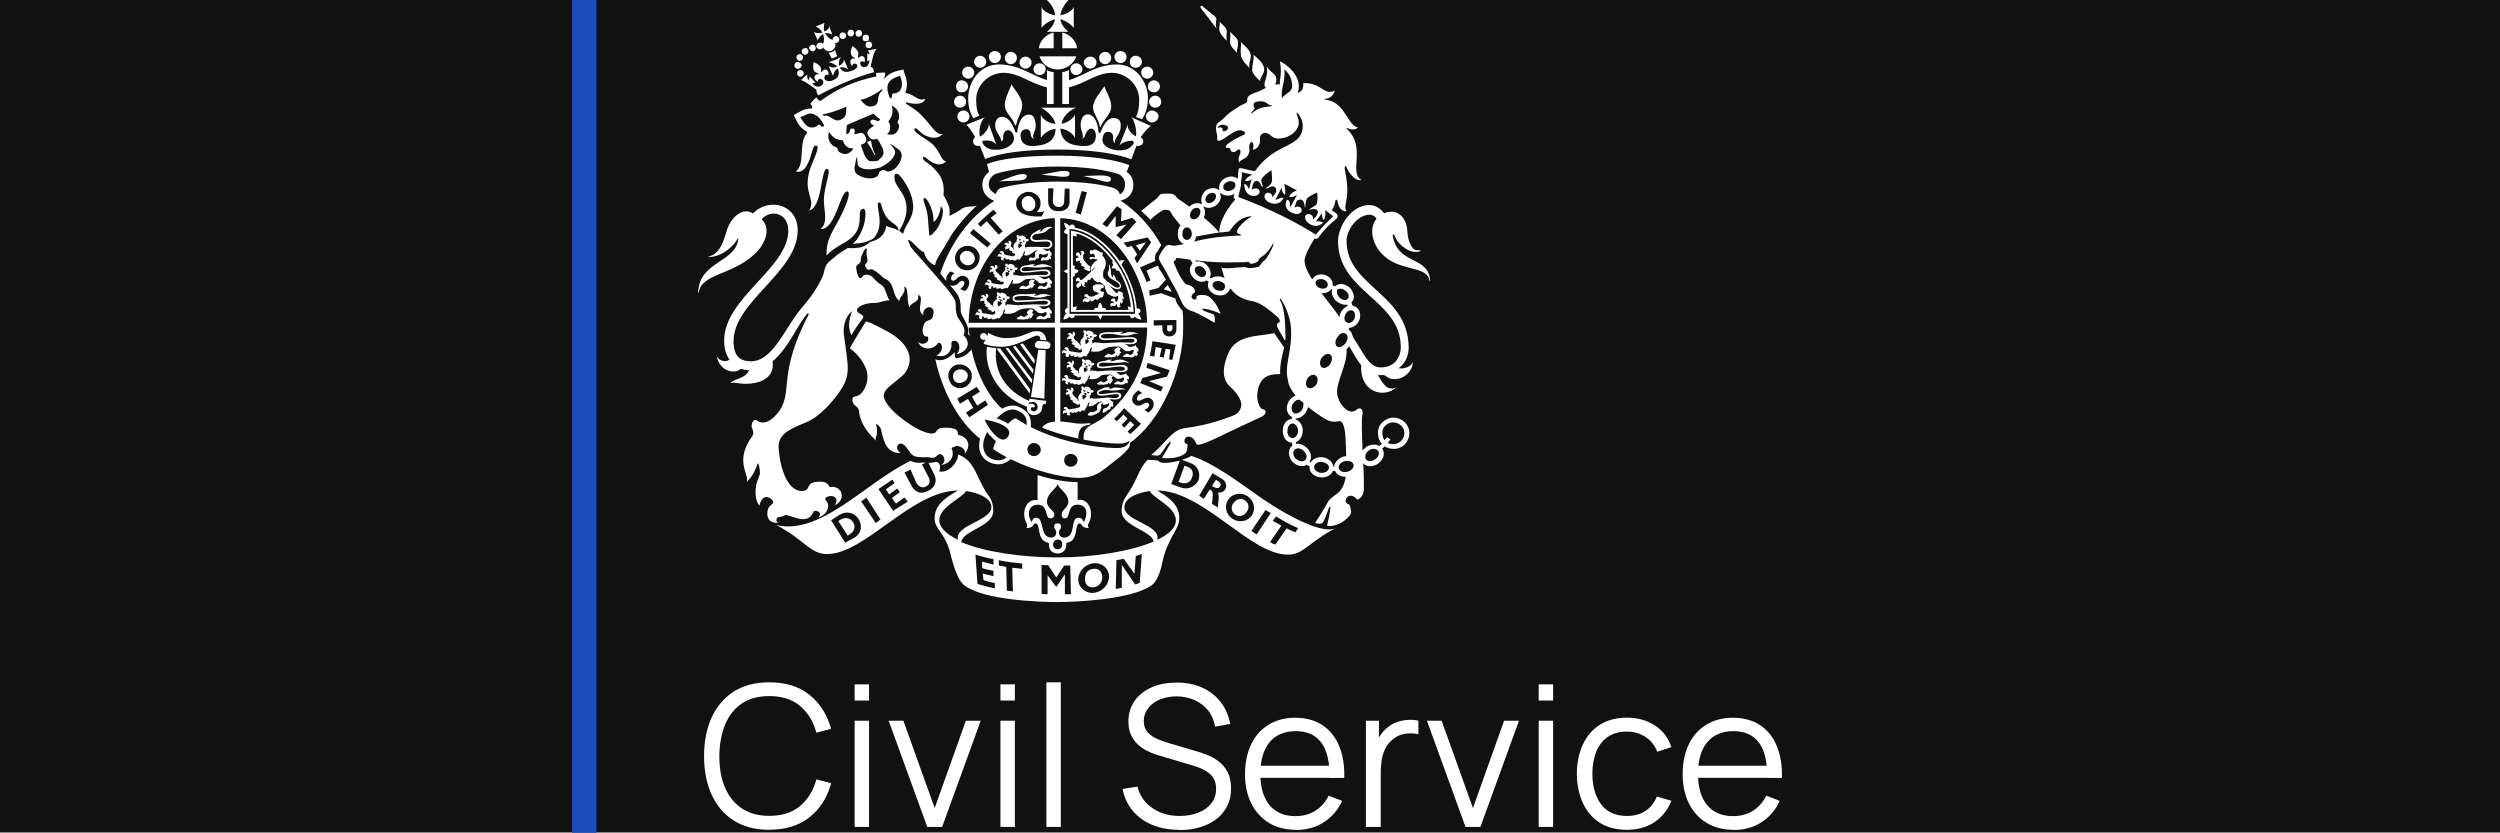 <?xml version="1.0" encoding="UTF-8"?>
<svg id="Layer_2" data-name="Layer 2" xmlns="http://www.w3.org/2000/svg" viewBox="0 0 268.83 89.55">
  <rect x="0" y="0" width="268.83" height="89.55" fill="#808080" stroke="none"/>
  <defs>
    <style>
      .cls-1, .cls-2 {
        fill: #fff;
      }

      .cls-2 {
        fill-rule: evenodd;
      }

      .cls-3 {
        fill: #111;
      }

      .cls-4 {
        fill: #1b4dbc;
      }
    </style>
  </defs>
  <g id="Layer_1-2" data-name="Layer 1">
    <g>
      <rect class="cls-3" width="268.83" height="89.48"/>
      <g>
        <path class="cls-2" d="m103.02,58.05c-.43-1.59,3.59-2.04,3.59-3.51,0-1.02-1.51-1.56-2.73-1.74-.43.78-2.73,1.62-2.87,3.03-.07.84.72,1.59,2.01,2.22h0Zm-19.54-1.59h0c4.81,1.14,9.63-4.62,14.44-6.9.65.33,1.22.15,1.65.18l-.43.21.72,1.38c.22.45.07.81-.29.99-.36.18-.72.06-1.01-.36l-.65-1.47-.65.33.79,1.47c.36.63.93.9,1.72.51.79-.36,1.01-1.05.72-1.71l-.65-1.32c.43.03.5-.09.86-.09.36.03.5.54.29,1.02,1.22.21,2.16-1.32,2.01-1.83,1.8.6,1.94,2.4,3.16,4.23.29.36.65.9.65,1.83,0,1.71-3.23,2.07-3.45,3.36,2.44,1.05,6.47,1.65,10.35,1.65s7.9-.66,10.35-1.71c-.29-1.23-3.45-1.62-3.45-3.3,0-.93.43-1.47.65-1.83,1.01-1.41,1.22-2.79,2.16-3.66.14.03,1.08.03,1.15.12.22.36,1.37.21,2.3-.03l-.93,2.52,1.08.39c.79.27,1.58-.18,1.87-.84.22-.78-.07-1.56-1.01-1.86l-.79-.3c.5-.15.93-.33,1.01-.42,2.44.78,5.03,2.79,7.62,4.59,2.87,1.98,6.61,3.87,7.9,3.18-3.02,1.59-3.45,2.85-5.1,2.85-4.1.03-9.05-6.84-14.08-6.9.93.6,2.37,1.35,2.37,2.97,0,1.26-1.15,1.92-1.8,4.65-.07.45-.43,2.1-1.22,2.61-2.16,1.5-8.05,1.77-10.06,1.77s-7.9-.21-9.99-1.77c-.86-.6-1.29-2.58-1.44-3.03-.57-2.7-1.8-2.94-1.8-4.2,0-1.62,1.51-2.4,2.51-3-5.03.06-9.99,6.84-14.08,6.84-1.8,0-2.44-1.56-5.46-3.12h0Zm40.95,1.59h0c1.37-.63,2.08-1.38,2.01-2.22-.14-1.41-2.44-2.25-2.8-3.03-1.29.18-2.73.72-2.73,1.74-.07,1.47,4.02,1.92,3.52,3.51h0Zm-27.16-4.56h0l-.93.66-.43-.6.86-.63-.29-.39-.86.63-.36-.54.93-.66-.22-.39-1.51,1.02,1.58,2.34,1.58-.99-.36-.45h0Zm-2.59,2.37h0l-1.51-2.34-.57.39,1.58,2.34.5-.39h0Zm-2.37-.06h0c-.43-.69-1.29-.9-2.08-.42l-.86.57,1.51,2.4,1.01-.54c.86-.54.79-1.44.43-2.01h0Zm46.06,1.02h0c.29.18.65.3.93.42l.29-.45c-.72-.3-1.58-.75-2.37-1.26l-.36.48c.36.18.65.36.93.51l-1.22,1.77c.22.15.36.21.57.27l1.22-1.74h0Zm-3.23.63h0l1.51-2.28-.57-.33-1.51,2.25s.29.24.57.36h0Zm-3.09-3.69h0c-.43.66-.22,1.59.5,2.04.72.45,1.65.27,2.08-.39.43-.69.22-1.59-.5-2.07-.72-.45-1.65-.27-2.08.42h0Zm-1.08.81h0s0-.48.07-.78c.07-.57-.07-.84-.07-.84,0,0,.5.12.79-.33.22-.45,0-.9-.29-1.08l-1.08-.66-1.44,2.43.5.33.65-1.02.07.06c.22.12.29.39.22.81,0,.3-.07.63-.07.69l.65.39h0Zm-8.41,8.1h0l.22-3.09-.65.21-.14,1.92-1.15-1.62-.79.15-.07,3.09.65-.12v-2.46s1.15,1.68,1.44,2.1c.22-.06.5-.18.5-.18h0Zm-6.61-.36h0c0,.87.79,1.53,1.65,1.44.93-.09,1.65-.87,1.65-1.74s-.72-1.53-1.65-1.44c-.93.09-1.65.87-1.65,1.74h0Zm-3.95-1.56h0v3.12l.65.03v-2.04l.93,1.26s.93-1.35.93-1.35v2.13h.65l-.07-3.09h-.65l-.86,1.29-.86-1.32-.72-.03h0Zm-3.16.3h0c.36.03.72.09,1.08.12v-.57c-.93-.09-1.72-.18-2.51-.36v.57c.29.06.57.09.79.15l.07,2.55.65.09-.07-2.55h0Zm-1.87,1.65h0c-.5-.09-.93-.21-1.22-.33l-.07-.69c.36.09.72.18,1.15.27v-.57c-.5-.09-.93-.18-1.22-.3v-.69c.07.03.5.12,1.22.33v-.6c-.65-.09-1.29-.3-1.94-.48l.22,3.15c.79.24,1.08.3,1.87.48v-.57h0Zm-15.59-5.25h0c.5-.3.65-.84.36-1.29-.29-.45-.79-.6-1.37-.27l-.22.15,1.01,1.56.22-.15h0Zm41.24-3.33h0c-.29.39-.22.93.22,1.23.5.3.93.09,1.22-.3.29-.42.29-.93-.22-1.26-.43-.3-.93-.09-1.22.33h0Zm-2.08-1.74h0c.22.12.5.18.65-.06.14-.24.07-.42-.22-.6l-.22-.12-.43.66.22.12h0Zm-13.87,9.87h0c0,.54.29.96.93.9.57-.06.93-.54.93-1.08s-.36-.99-.93-.9c-.65.03-.93.54-.93,1.08h0Zm1.8-18.84h0c-.07.06-.07.18-.07.27.07.15,0,.15-.07.39-.07.3-.29.39-.29.33,0-.03,0-.09-.07.06-.07.06-.14.12-.22.09-.07,0-.14.12-.43.15-.14,0-.22,0-.36-.06.07-.3.14-.09.22-.3,0-.06.22-.06.29-.03,0,.03.14.03.29-.09.29-.18.22-.12.22-.33-.07-.18.07-.33.07-.39.07-.06.14-.15.22-.21.07-.06.14-.03.22-.03v.15h0Zm-2.01-.45h0c.14-.03.43-.36.36-.36,0-.03-.14-.06-.07-.15,0-.09.14-.03.14,0,.07-.09-.07-.12-.14-.18-.07-.03-.22-.06-.22.03,0,0,.14.03.14.12-.07.12-.14.06-.22.03-.07-.06-.07.39,0,.51h0Zm.43-.84h.07s.14.06.22.06c-.07.03-.07.15-.22.09-.07-.03-.07-.09-.07-.15h0Zm-.14-.06h0v-.03c-.07-.03-.22-.06-.22-.12,0,.09-.07.18.07.21.07.03.07,0,.14-.06h0Zm-.36,2.07h0c.07-.03.14.06.22.03q.07-.03.07-.12l.07-.15c.07-.12.14-.12.14-.21.07-.12.07-.33.22-.39h.07c-.07.06,0,.15-.07.18,0,.12-.07.18-.07.21.14.03.29,0,.5-.06.22-.12.22-.15.5-.33.07-.09.22-.09.43-.12,0,.09.14.36.22.36.22,0,.29-.06.5-.15.14-.09.14.21-.14.42-.14.18-.14,0-.29.12-.14.06-.14.12-.14.18,0,.12-.14.12,0,.3.07-.03.22-.06.43-.24,0-.03.07-.03.07-.06.14-.18.22.09.29-.24q0-.09.07-.15c.07-.06.07.21.22-.06.07-.15-.07-.18,0-.36.07-.15-.14-.06-.14-.12-.07-.15-.22-.09-.22-.24,0,0,.36.03.57.03.36,0,.65-.12.65-.42,0-.42-.57-.36-1.15-.27-.5.06-1.29.21-1.29,0,0-.18.5-.33.72-.33.43,0,.57.06.86.06.5,0,.79-.12.93-.12.22,0,.36.03.36,0,0-.09-.65-.21-1.01-.21-.5,0-.14.12-.65.12-.22,0,0-.12,0-.12,0-.03-.22-.03-.29-.03-.36,0-.43.15-.65.21-.07.03-.43.15-.43.39,0,.36.43.33,1.01.27.57-.09,1.37-.24,1.37.03,0,.15-.22.27-.43.27-.43,0-.5-.06-.72-.06-.36,0-1.01.12-1.58.12-.07,0-.22-.06-.29-.06s-.07.06-.07.06h-.07v-.33s.07-.03.14-.12v-.21c.14.09.29-.06.29-.15s-.29-.15-.36-.09c0-.06.07-.09.07-.12,0,0-.14-.18-.29-.24-.14-.06-.36,0-.36,0-.07,0,0,.06-.07.15,0-.12-.22-.27-.29-.21-.07.09-.07.27.07.3-.07.06-.07.09-.14.15,0,.12.07.21.07.21,0,0-.43.3-.36.63,0,.09.07.27,0,.27-.07-.03-.07-.24-.14-.24-.14-.06-.22-.18-.22-.21-.07-.06-.29-.24-.29-.45,0-.09.14-.12.14-.27,0-.27-.22-.3-.36-.21,0,0,.14,0,.07.09,0,.03.07.12-.07.15-.07,0,0-.18-.22-.18-.14,0-.22.12-.22.21,0,.03.07-.09.14-.03,0,.06.07.06.07.12s-.07.09-.07.06c-.14,0-.29.24-.07.39,0,.03-.07-.18,0-.15.14.09.36-.09.29.12,0,.03-.07.12.14.24.14.06-.07.03-.07.09s.07.18.29.24c.14.03.07.06,0,.06-.14,0,.14.21.29.24.22.03-.07.06.22.15.14.03.14-.12.14-.12.07-.03.07.03.07.09.07.06.07.12.07.15,0,.09,0,.12-.29.21-.07.03-.43.09-.65.12-.07.03-.29.09-.36-.03,0-.03-.14-.24-.36-.18-.07.03-.14.09-.07.24,0,.12,0-.09.07,0,.07.03.14-.03.14.12.07.03-.14-.03-.22,0-.14.06-.14.27-.07.36.14.09,0-.12.14-.09.07.03.14-.06.29,0,.07.06-.07.06-.07.15.14.18.36.12.43.09.07-.06-.22-.03-.07-.12,0-.03-.07-.15,0-.18.29-.09.07.09.22.09s.22-.12.29-.12c.14-.03-.07.12,0,.09.22-.03.29-.06.36-.18.07-.06.07.09.22.06.07,0,.14-.09.22-.15h0Zm4.1-6.63h0c0,.09-.07,0-.07.18-.07.15.14.12.14.21,0,.06,0,.09-.14.09-.07-.03,0,0,0,.12-.14.21-.36.27-.29.24,0-.03,0-.21-.07-.15-.07.06-.07.12-.14.18-.07,0-.14.03-.29.03-.07.03-.22.06-.29,0-.07-.03,0,.06-.29.03-.07,0-.22-.03-.29-.03.07-.3.14-.09.29-.3,0-.09.29-.06.29,0,.07.03.14.09.36,0,.29-.21.22-.18.14-.36-.07-.12.14-.3.29-.36.14-.09.07-.06.22,0,.07.06.22.06.14.12h0Zm-2.08.21h0c.57-.3.65-.45,1.87-.45.14,0,.29.12.43.24.14.12.29.27.5.27.5,0,.36-.15.65-.15.14.03,0,.51-.29.54-.22.03-.14-.12-.36-.12q-.14,0-.22.09c-.07.09-.22.03-.22.24.07,0,.29.06.5,0,.07,0,.07.03.14.03.14.03.36.06.5-.03.07-.06.07-.15.22-.15.07,0-.07.15.07.06.14-.03.14-.18.14-.3-.07-.06-.14-.12-.07-.15.07-.12.14.09.14-.06.07-.39-.14-.36-.22-.45,0-.06,0-.18-.07-.18s-.29.15-.57.18c-.22,0-.29-.24-.65-.36.14,0,.14.06.72.06.29,0,.65-.12.65-.39,0-.6-1.37-.3-2.08-.3-.65.03-.93.06-1.37.06-.29,0-.43-.09-.43-.24,0-.3.93-.27,1.15-.24.57.03.72.18,1.51.18.57,0,.86-.21,1.01-.21.29,0,.29.09.29.06.07-.09-.36-.24-.79-.24-.57,0-.5.18-1.01.18-.22,0,.22-.15.22-.18s-.07-.03-.22-.03c-.36,0-.79.06-.86.06-.36-.03-1.51-.09-1.51.42,0,.21.14.42.65.42.29,0,1.29-.03,1.44-.06.72-.03,1.72-.21,1.72.09,0,.15-.14.24-.36.24-.5,0-.65-.03-1.22-.03-.86.03-1.37.09-1.72.09-.07,0-.57-.06-1.01-.09-.07,0-.07.12-.14.12s-.07,0-.07-.03c0-.15-.07-.3-.07-.3,0,0,.14-.03.22-.15v-.24c.14.09.29-.06.36-.15-.07-.09-.36-.18-.43-.06,0-.12.07-.15.07-.15,0,0-.14-.18-.29-.24-.22-.09-.43-.03-.43-.03v.15c0-.12-.29-.27-.36-.21-.07.09-.07.27.07.3,0,.06-.07.12-.07.21-.07.09,0,.21,0,.21,0,0-.43.3-.36.66,0,.09.07.3,0,.27-.07,0-.07-.24-.14-.24-.14-.09-.22-.21-.22-.24-.14-.03-.36-.24-.36-.45,0-.09.14-.12.14-.3,0-.27-.22-.3-.29-.24-.07.03.14,0,.07.09-.07.06,0,.15-.07.18-.07,0-.07-.18-.29-.18-.07,0-.22.09-.22.21.07.03.07-.12.14-.03,0,.06.07.06.07.15,0,.03-.07.06-.07.06-.14,0-.29.24-.07.39,0,.03-.07-.18,0-.15.14.09.36-.12.36.15,0,0-.14.09.14.24.14.06-.14.03-.14.09,0,.03.14.18.29.24.14.03.14.09,0,.09-.07,0,.22.21.36.21.22.06-.07.09.22.18.14.03.14-.12.14-.15.07,0,.07.06.07.15.07.09.07.15,0,.21-.07.03-.07.09-.29.09-.14,0-.5-.09-.72-.12-.14,0-.36-.03-.36-.15,0-.06-.07-.33-.29-.33-.07,0-.14.06-.22.21,0,.09.07-.09.14.03,0,.06.14.03.14.18,0,.03-.14-.09-.29-.09-.22,0-.22.21-.22.33.07.15.07-.12.22-.06.07.09.14.03.22.12.07.06-.07.06-.07.15,0,.21.29.21.36.21.07-.03-.14-.06,0-.12.07-.03,0-.18.07-.18.29,0,0,.12.14.18.22.06.29-.06.36-.06.14.06-.14.12,0,.15.22.03.29.03.36-.06.07-.06.07.12.22.12.14.03.29-.06.5-.15.07-.03.14.06.22.06.07-.03.07-.06.07-.12t.14-.21.14-.21c.07-.15.07-.36.22-.42h.07c-.07.06,0,.12-.07.21,0,.12-.07.15-.07.18.07.03.79.12,1.08-.06h0Zm-1.65-.69h0c-.07-.12-.07-.6,0-.54,0,.03.14.09.14-.03.07-.09-.07-.12-.07-.12,0-.09.07-.06.22-.03.07.03.14.09.14.18,0-.03-.14-.09-.22,0-.07.09.14.15.14.15.07,0-.22.36-.36.39h0Zm.43-.87h0s0-.03.07-.03c0,.03.14.06.22.06-.07.06-.07.15-.22.12-.07-.06-.07-.09-.07-.15h0Zm-.22-.09h0c0,.06-.07.09-.14.06-.07-.06,0-.12-.07-.21.07.06.22.09.22.12.07,0,.07.03,0,.03h0Zm2.66,4.44h0c0,.09-.07-.03-.07.18-.07.15.14.09.14.18,0,.06,0,.09-.14.06-.07,0,0,.03,0,.12-.07.21-.29.27-.29.24s0-.21,0-.15c-.14.06-.07.12-.22.18-.07,0-.14.03-.22.03-.07.03-.22.06-.29.03-.07-.06,0,0-.29,0-.07,0-.14-.03-.29-.06.07-.27.14-.06.29-.27,0-.06.29-.03.29.03,0,.03.14.09.29,0,.36-.21.29-.18.22-.36-.07-.12.07-.3.22-.33.14-.09.14-.06.22,0,.07.03.22.06.14.12h0Zm-3.02-.48h0c.14,0,.43-.33.36-.36-.07,0-.22-.03-.14-.15.07-.06.14-.03.14.03.07-.09,0-.15-.14-.18-.07-.03-.14-.06-.14.03,0,0,.14.03.07.09,0,.12-.14.09-.22.03,0-.03,0,.42.07.51h0Zm.43-.81h0v-.03c.07.03.22.09.22.09-.07.03-.07.12-.14.09-.07-.03-.07-.09-.07-.15h0Zm-.22-.09h0s-.14-.09-.22-.12c.07.09-.07.15.07.21.07.03.14-.03.14-.09h0Zm.43.81h0v-.3s.07-.03.14-.15v-.18c.14.06.29-.06.29-.18,0-.09-.29-.15-.36-.06,0-.09.07-.12.07-.12,0,0-.14-.18-.29-.24-.14-.06-.36,0-.36,0v.15c0-.12-.29-.3-.36-.21-.07.06-.07.24.07.27,0,.06-.07.12-.07.18-.07.12,0,.21,0,.21,0,0-.43.27-.36.63,0,.09.07.27,0,.24-.07,0-.07-.21-.07-.24-.14-.06-.22-.15-.29-.18-.07-.06-.29-.27-.29-.45,0-.09.14-.12.14-.27,0-.27-.22-.3-.29-.21-.07,0,.14-.03.07.06-.07.06,0,.15-.07.15-.07.03-.07-.15-.22-.15s-.29.09-.22.21c0,.03.07-.09.07-.03.07.03.14.06.14.12,0,.03-.07.06-.14.06-.14,0-.22.24-.07.39.07.03-.07-.18.07-.15.14.06.29-.12.29.12,0,.03-.14.09.14.24.14.06-.14.03-.14.09,0,.03.14.18.29.24.14.03.07.06,0,.06s.14.18.29.21c.22.03,0,.09.22.15.14.06.14-.12.22-.12,0,0,0,.06.07.12,0,.12.07.15-.07.21-.07.03,0,.09-.29.09-.07,0-.43-.09-.65-.12-.07,0-.36-.03-.36-.15,0-.06,0-.3-.22-.3-.07,0-.22.06-.22.21,0,.09.07-.12.14.03,0,.03.07.03.07.15,0,.06-.14-.06-.22-.06-.22,0-.22.18-.22.3.07.12.07-.12.14-.06.14.06.22,0,.29.12,0,.06-.07.03-.07.12,0,.21.29.21.36.21.07-.03-.22-.06-.07-.12.07-.03,0-.15.14-.15.22-.03-.07.09.07.15.22.06.29-.03.36-.03.07.03-.14.09,0,.12.22.03.29.03.36-.03.07-.09.07.09.14.09.14.03.36-.06.5-.15.07-.03.14.06.22.06.07-.03.07-.06.07-.12t.14-.18q.07-.12.14-.21c.07-.15.07-.33.14-.39.07,0,.14,0,.07,0v.18c-.07.12-.07.15-.07.18s.57.09.79-.03c.29-.12.29-.15.5-.33.22-.12.36-.06.93-.12.07-.03.29.12.43.24.14.09.29.24.5.24.43,0,.29-.15.5-.12.22,0,.07.45-.22.48-.22.03-.07-.09-.29-.09-.14,0-.22,0-.22.06-.07.09-.22.03-.22.24.07,0,.22.06.5,0,0,0,0,.03.07.06.14,0,.36,0,.5-.06.07-.06.07-.12.14-.12.14,0-.07.12.14.03.14-.03.14-.15.07-.27,0-.06-.07-.09-.07-.15.07-.09.14.09.22-.06.07-.36-.22-.36-.22-.42s0-.15-.07-.15-.36.15-.5.15h-.07c-.22,0-.29-.24-.57-.33.14,0,.14.03.65.03.29,0,.65-.09.65-.36,0-.57-.86-.42-1.36-.36-.5.03-1.01.12-1.37.12-.29,0-.36-.03-.36-.18s.29-.27.5-.24c.57,0,.79.03,1.15.03.57,0,1.01-.09,1.15-.09.29,0,.43.15.43.12,0-.12-.57-.39-.93-.39-.57,0-.57.18-1.08.18-.22,0,.22-.12.22-.15,0,0-.07-.03-.22-.03-.36,0-.5.15-.65.15-.29,0-.79.12-.79.42,0,.21.07.36.57.36.29,0,.65-.03.79-.06.57-.09,1.65-.27,1.65.12,0,.12-.14.21-.36.21-.5,0-.57-.03-1.15-.03-.86.03-1.15.09-1.44.09-.07,0-.29-.09-.65-.09-.07,0-.07.12-.14.12s-.07,0-.07-.03h0Zm-.22,5.79h0c.22-.12.14-.03.29-.15-.22-.09-.22-.06-.57-.03-1.01.06-.93-.03-2.51-.21h-.22v-10.11h9.34c-.07,3.81-1.44,6.99-4.67,9.66-1.15.93-2.3.81-2.16,2.4,1.58.27,2.51.39,3.81.42.43.03.86-.12,1.15-.3-.22.6-.79.81-1.51.78-2.3-.03-5.96-.66-9.13-2.25v-.18c.07-.93-.36-1.5-1.01-1.86-.43-.27-1.15-.48-2.08.06-1.44-1.23-2.73-3.72-3.3-6.39,0,.09-.14.18-.22.27-.36.42-1.08.75-1.51.66-.07-.18-.07-.51-.07-.63-.22.27-1.15,1.17-2.08.78.72,3.3,2.37,6.57,4.81,8.55-.29,1.02.07,1.77.5,2.19.65.57,1.8.84,2.66.09l.14-.09c2.59,1.29,5.46,1.95,7.19,2.01,1.87.03,2.66-.78,3.66-1.56,1.15-.84,1.94-1.62,1.94-1.92.07-.18,0-.27,0-.27,3.16-2.16,5.82-7.68,5.75-12.57,0-.57,0-1.14-.07-1.68-.22-.18-.36-.39-.5-.63-.14-.18-.22-.42-.29-.69h-.07l-1.44-.54-1.22.27-.07-.57,1.01-.27.79-.9c-.22-.36-.43-.75-.72-1.14-.07-.15-.07-.24-.14-.36l-1.22.54.43,1.05-.43.18s-.29-.84-.72-1.56l1.65-.72c0-.15-.07-.3,0-.48,0-.18.07-.36.22-.48.07-.09.14-.21.22-.39.07-.12.14-.24.22-.33-1.08-1.95-2.59-3.6-4.38-4.8.65-.15,1.37-.6,1.37-1.71,0-.66-.29-1.08-.72-1.38l.29-.72c-1.44-.57-4.1-1.02-7.69-1.02s-6.18.33-7.62.9l.22.84c-.36.3-.72.72-.72,1.38,0,.96.65,1.5,1.29,1.74-2.73,1.8-4.74,4.59-5.82,7.83l.07.03c.14.21.36.48.57.75,0-.18,0-.36.07-.54.14-.24.36-.48.36-.48l.5.18c-.07,0-.07.03-.14.09-.07.06-.22.18-.22.3-.07.18-.07.36.14.42.07.03.14,0,.22-.06.07-.03.14-.06.14-.09.07-.06.07-.09.14-.15.22-.15.43-.3.79-.18.43.15.57.63.43,1.02-.07.18-.14.33-.22.42-.07.09-.14.12-.22.15l-.5-.21.07-.03s.07-.03.07-.09c.14-.06.22-.18.29-.33.07-.18.07-.36-.14-.42-.07-.03-.14,0-.29.06,0,.03-.07.06-.07.09-.07.06-.14.09-.14.15-.22.15-.5.3-.79.18-.07,0-.07-.03-.07-.03.14.21.36.42.43.54.72.72.72,1.5.72,2.19s1.01,1.53.79,2.52c0,.03.07.09.14.24,0-.3-.07-.63-.07-.93h9.27v10.11c-.86.06-1.29.45-1.37.66,1.08.45,2.37.84,3.88,1.17,0-.63.14-1.14.65-1.35.14-.06.29-.12.43-.09h0Zm-3.31-27.81h0c2.95,0,5.1.36,6.47.78.29.09.79.45.79,1.14,0,.54-.22.9-.57,1.08,0-.3-.43-.63-.65-.69-1.08-.33-3.02-.69-6.04-.69s-5.03.39-6.18.72c-.14.06-.43.33-.43.63-.43-.21-.79-.54-.79-1.05,0-.72.57-1.08.86-1.17,1.37-.42,3.66-.75,6.54-.75h0Zm9.63,16.8h-9.34v-11.25c5.68.18,9.27,6.03,9.34,11.25h0Zm-9.92-11.25h0v11.25h-9.27c.14-6.48,4.31-11.1,9.27-11.25h0Zm-10.06,5.46h0c-.65-.36-.86-1.14-.5-1.8.36-.63,1.15-.87,1.8-.54.65.36.86,1.14.5,1.8-.36.63-1.15.87-1.8.54h0Zm3.16-2.73h0l-.36.42-1.87-1.53.36-.45,1.87,1.56h0Zm.29-3.63h0l.36.36-.65.51,1.29,1.44-.43.36-1.29-1.44-.65.6s-.29-.3-.29-.33c.86-.87,1.65-1.5,1.65-1.5h0Zm4.67.24h0c.36.03.57,0,.79-.09,0,0,.07.03,0,.06l-.29.51c-.86.03-1.44-.06-1.87-.24-.36-.12-.65-.39-.79-.75-.22-.63.14-1.35.86-1.59.65-.24,1.37.12,1.65.75.14.51,0,1.02-.36,1.35h0Zm3.02-2.52h.5v1.44c0,.6-.43,1.02-1.22.99-.72,0-1.08-.42-1.08-1.05v-1.41h.57l-.07,1.38c0,.39.29.63.65.63s.57-.21.57-.63l.07-1.35h0Zm1.72,2.79h0l-.57-.18.65-2.34.57.12-.65,2.4h0Zm3.88-.9h0l.5.33-.07,1.29,1.22-.36.43.42-1.65,1.86-.5-.42,1.08-1.14-1.15.27v-1.2l-.93,1.2-.5-.33,1.58-1.92h0Zm1.58,4.29h0c-.07.03-.5.12-.5.12l-.36-.48,2.59-.57.36.54-1.51,2.25-.29-.57s.29-.36.29-.39c-.22-.39-.36-.6-.57-.9h0Zm4.02,9.72h0c-.43,0-.72-.33-.72-.81v-.39l-.93.03v-.57l2.44-.03v1.02c0,.33-.22.75-.79.75h0Zm-1.58,2.16h0l-.5-.09s.22-.84.29-1.56c.29.03,2.51.39,2.51.39,0,0-.22.93-.36,1.62l-.36-.06.14-1.05-.5-.09-.22.96-.43-.09.22-.93-.65-.12-.14,1.02h0Zm-1.51,2.85h0l.22-.54,2.01-.54-1.58-.57.14-.51,2.37.78-.29.69-1.94.48,1.51.63-.22.48-2.23-.9h0Zm.86,3.18h0l-.43-.3s.07-.03.14-.06c.07-.03.22-.12.29-.24.14-.15.14-.33-.07-.45-.07-.03-.14-.03-.22,0-.07.03-.14.06-.22.09,0,.03-.07.06-.14.09-.22.12-.5.21-.79,0-.36-.21-.36-.69-.14-1.05.14-.15.22-.27.36-.36.07-.06.14-.09.14-.12l.43.3-.07.03-.07.03c-.14.06-.29.15-.36.3-.07.15-.14.33,0,.42.14.06.22.06.29,0,.07,0,.14-.03.14-.06.07-.03.14-.06.22-.09.22-.12.43-.21.79-.03.36.27.36.75.14,1.08-.14.21-.43.42-.43.42h0Zm-3.38.93h0l-.29-.27s.5-.45,1.08-1.14c.14.12,1.72,1.65,1.8,1.68-.57.6-1.15,1.11-1.15,1.11l-.29-.27.72-.72-.43-.39-.65.69-.29-.3.65-.66-.43-.45-.72.72h0Zm-16.45-3.63h0c-.65.24-1.37-.12-1.58-.78-.29-.69.07-1.41.72-1.65.65-.21,1.37.12,1.65.78.22.69-.14,1.41-.79,1.65h0Zm1.37-.06h0l.36.51-.86.54.57.96.86-.57.29.48-2.01,1.35-.36-.51.79-.51-.57-.96-.86.51-.29-.54,2.08-1.26h0Zm5.46,6.75h0c0,.36.29.69.72.69.36,0,.72-.33.72-.69,0-.39-.36-.72-.72-.72-.43,0-.72.33-.72.72h0Zm3.95,1.14h0c0,.39.29.69.72.69.36,0,.72-.3.72-.69s-.36-.69-.72-.69c-.43,0-.72.3-.72.69h0Zm-6.18-.33h0c-.57-.33-.93-.51-1.44-.87,0-.24.14-.54.29-.87-.22-.15-.36-.3-.5-.48-.22-.15-.36-.33-.43-.51-.79,1.38-.36,2.25,0,2.61.57.48,1.44.66,2.08.12h0Zm.14-3.6h0c-.14-.12-.29-.21-.43-.27-.29-.12-.5-.24-.79-.3,1.29-1.32,2.01-.99,2.51-.72.5.27.79.69.72,1.44-.5-.3-.5-.33-1.15-.72-.22-.03-.5.21-.86.57h0Zm0,1.38h0c-.79,1.2-2.37-1.32-2.51-1.83.93.15,3.23.72,2.51,1.83h0Zm8.12-28.02h0s.72-.03,1.51-.06c.79-.03,1.51.06,1.44.42-.07.48-.79.21-1.51,0-.72-.18-1.44-.36-1.44-.36h0Zm-9.05.57h0s.65-.24,1.37-.51c.72-.27,1.51-.42,1.58-.06,0,.48-.72.48-1.51.51-.72.03-1.44.06-1.44.06h0Zm4.53-.72h0s.72-.12,1.44-.27c.79-.18,1.58-.21,1.58.15,0,.48-.79.36-1.58.27-.72-.06-1.44-.15-1.44-.15h0Zm2.8,14.34h0v-3.72c-.14-.06-.36-.18-.43-.24.07,0,.29-.18.43-.21v-3.81c-.43.09-.5-.39-.07-.54-.14-.03-.29-.36-.29-.66.29.09.57.27.57.39.14-.33.65-.18.57.12v.03c1.72.33,3.52,1.71,4.81,3.57.14-.09.43-.06.57-.09-.14.06-.22.36-.36.48.86,1.41,1.51,3.06,1.65,4.74.43-.09.57.39.14.54.07.03.29.36.36.66-.43-.06-.65-.24-.72-.36-.07.33-.57.21-.5-.09h-3.02c0,.18-.14.36-.14.45-.07-.09-.22-.27-.29-.45h-2.51c0,.27-.36.42-.57.09,0,.15-.36.33-.65.33.07-.36.22-.6.36-.63-.36-.12-.14-.6.07-.6h0Zm7.26.48h0v.15h-7.04v-9.12c3.23.15,6.68,4.32,7.04,8.61v.36h0Zm-.14-.06h-6.75v-8.73c3.16.33,6.54,4.5,6.75,8.73h0Zm-6.25-.21h0c.14-.12.07-.3.14-.39-.07.06-.29,0-.43.12v-3.3c.22,0,.29-.18.14-.39.22.18.43-.24.5-.24-.07,0-.22-.27-.5-.18.14-.27.07-.42-.14-.45v-3.18c.14.12.36.06.43.12-.07-.09,0-.21-.07-.33,1.44.36,2.8,1.47,3.95,2.97-.14.12-.07.33.07.36-.07.03-.22.33-.22.42.07-.06.36.09.43-.03,0,.24.14.33.36.27.72,1.2,1.15,2.55,1.29,3.96-.07-.12-.22-.06-.36-.12.07.12,0,.27.14.39h-2.44c0-.18-.22-.27-.43-.18.07-.09,0-.33-.22-.63-.22.24-.22.45-.22.6-.29-.06-.43,0-.43.21h-2.01Zm4.24-3.12h0c-.43-.24-.79-.39-.79-.87.07-.15.22-.45.14-.69,0-.15,0-.27.07-.15.07.24.14.54.14.84,0,.24.14.45.22.48.14.15-.14-.33.07-.24.14.06.22.36.29.54.14.06.5.3.5.66,0,.18-.14.33-.36.33-.29,0-.79-.3-1.01-.54.14.21.43.42.57.63.14.18.22.3.36.3.07,0,.14-.06.14-.12,0-.03,0-.09.07-.12,0,0,.07.03.07.06,0,.09,0,.03.14.06.22.09.29.18.22.3,0-.06-.07.03,0,.12.07.15.14.24.07.36-.07.15,0-.09-.14,0-.07.06.22.21-.07.51-.07.06,0-.03,0-.09-.07-.09-.22-.06-.14.06,0,.15-.07.18-.07.24,0,.15.22-.03.14.09-.14.09-.22.12-.29.06-.22-.12-.14-.3-.14-.39-.07.06-.14.27-.29.27s-.14-.06-.29-.03c-.07.06.14.18,0,.12-.22-.12-.14-.42.07-.42s.14.03.22.03,0-.06,0-.06c-.14,0-.07-.18-.29-.18-.07,0-.07.15-.07.03,0-.18.07-.3.29-.3.29,0,.07.3.29.36.07.03.22-.33.22-.42,0-.15,0-.21-.07-.21-.07-.03-.14.09-.29.09s-.79-.24-.86-.42q-.14-.3-.22-.6c0-.06,0-.18-.07-.21-.07-.09-.36-.33-.5-.36-.14,0-.14.06-.29,0-.36-.18-.43-.39-.5-.51-.14.09-.14.15-.22.24,0,.03-.14.09-.14.06,0-.06-.14-.06-.14,0s0,.15-.07.21c-.07.06-.07.09-.07.06-.07-.06-.07-.09-.14-.06-.14.06.07.12-.07.3-.07.12.07.18.14.18-.07.09-.29,0-.36-.09-.07-.12-.07-.3-.14-.27,0,.03.07.27-.07.33-.22.06-.22.15-.14.18-.07.09-.29-.06-.29-.27,0-.24.43-.33.36-.39-.14,0-.07-.06-.14-.09-.14-.03-.14.03-.14.09-.22,0-.14-.45.14-.45.22,0,.07.24.29.27.07.03.07-.06.29-.18.14-.12.36-.36.65-.6.14-.18.5-.42.57-.6-.07.06-.29.15-.36.36-.07.09-.22-.18-.07-.39.29-.75.79-.6.65-.87,0,.12-.22.03-.29,0-.07-.03-.22-.06-.29,0-.07.06-.14.06-.22.03v-.18c0-.06.22-.06.29-.06s.14.03.22.06c0,0,.07-.06.07-.09-.07-.12-.07-.24-.14-.3-.07-.09-.07.03-.29.03,0,0-.14.03-.14-.15v-.18c.07-.06,0-.15.07-.09.07.03.29,0,.29,0,.07-.12.22-.09.43,0,.29.15.36.24.5.24.07.03.07-.09.07-.03.14.3-.14.27,0,.36.14.12.36.54.36.75,0,.69-.29.75-.29,1.11v.33c0,.33.22.3.29.45.07.18.22.15.43.33.22.15.5.48.86.48.14,0,.22-.09.22-.18,0-.15-.22-.39-.5-.54h0Zm-3.74-2.19h0c-.14.06-.14,0-.22.03-.22.03.07.15-.07.12-.29-.12-.22-.48.07-.48q.07,0,.07.03v-.09c-.14,0-.14-.18-.22-.18s-.07.15-.07.06c-.07-.18,0-.36.22-.36s.14.33.29.33c.07,0-.07-.09.07-.27,0-.03,0-.09-.07-.09,0,0-.07.06-.07,0,.07-.12.14-.15.22-.15.14,0,.22.12.22.27s-.22.21-.14.3c.07.18,0,.12,0,.24.14.24.29.48.5.66.07.06.22.21.29.18-.14.33,0,.42,0,.54-.29,0-.57-.12-.72-.33,0-.06.14,0,.14-.09-.07-.06-.29-.03-.43-.24-.07-.06.14-.03.07-.12,0-.03-.07-.03-.22-.18-.07-.03.07-.03.07-.12v-.06h0Zm2.51,2.73h0c.07,0,0,.15,0,.15,0,.12-.29,0-.36.33,0,.06.14.15.36.15.14,0,0,.12,0,.27,0,.21-.14.36-.22.36,0,.03.07-.06-.07-.03-.22.03-.07.21-.5.27-.07-.06.07-.06,0-.09-.14-.03-.14.09-.36.21-.14.06-.36.03-.29,0,.14-.03,0-.24,0-.12-.07.06-.07.24-.36.24-.14,0-.14-.12-.22-.09-.22,0-.07.18-.14.12-.22-.21.07-.45.22-.45.22,0,.22.06.36,0-.07,0,0-.03-.14-.03s-.14-.15-.22-.15c-.14,0-.07.18-.07.09-.14-.18,0-.36.14-.36.29,0,.14.27.5.27.29,0,.29-.03.43-.12.29-.09.5-.21.36-.3-.22-.06-.57-.09-.57-.51-.07-.21.14-.36.43-.39.14,0,.43,0,.65.06,0,0,.07.06.07.12h0Zm3.38,3h0v-.15.15h-.36.36Zm-12.29-7.95h0s-.07.09-.14.06c-.07-.06,0-.12-.07-.21.07.06.22.09.22.12.07,0,0,.03,0,.03h0Zm.22.06h0c.07,0,.22.06.22.06-.07.06-.07.15-.14.09-.07-.03-.07-.09-.07-.15h0Zm-.43.84h0c-.07-.12-.07-.54,0-.51,0,.03.14.06.14-.03.07-.09-.07-.12-.14-.12.07-.09.14-.06.22-.03.14.03.22.09.14.18,0-.03-.07-.09-.14,0-.07.09.07.15.14.15s-.22.33-.36.36h0Zm-.72.87h0c.22,0,.22-.09.29-.12.07-.03.07-.12,0-.18-.22,0-.43-.15-.29-.15s.07-.06-.07-.12c-.36-.12-.22-.15-.22-.21,0-.24-.14.03-.29-.03-.14-.06,0,.12-.07.12-.14-.12-.14-.36,0-.39,0,0,.07-.06.07-.09,0-.06-.07-.06-.14-.09-.07-.06-.07.06-.07.06-.07-.12,0-.24.14-.27.14-.06.22.12.29.09.07-.03,0-.12,0-.15,0-.12-.07-.06-.07-.06.07-.12.29-.15.36.12.07.15-.14.21-.07.3,0,.15.14.21.22.24,0,.06.07.21.07.21.07,0,0-.18,0-.27-.07-.36.36-.63.36-.63,0,0-.07-.09,0-.18,0-.09.07-.15.07-.18-.14-.06-.07-.21-.07-.3.07-.06.36.09.36.21v-.15s.22-.06.36,0c.14.09.29.24.29.24,0,.03-.07.06-.07.12.07-.06.36,0,.36.09s-.14.21-.29.15v.21c-.07.09-.14.15-.14.15v.27s0,.03.07.03.14-.06.22-.06h1.01c.79,0,.65.03,1.08.03.22,0,.36-.18.36-.3,0-.48-.79-.27-1.51-.27-.14,0-.65-.03-.65-.42,0-.3.36-.6.57-.66.14-.03.22-.24.57-.24.07,0-.22.24-.07.21.07,0,.14,0,.22-.15.29-.33.65-.36.86-.36.14,0,.22.12.22.12-.22-.03-.43.12-.65.33-.07.15-.43.24-1.08.33-.22.03-.43.15-.43.39,0,.21.29.3.79.24.5-.03,1.36-.18,1.36.48,0,.24-.22.48-.5.48s-.5-.06-.57-.06c.07,0,.43.3.5.3.22,0,.14-.09.22-.09s.14.12.14.15c.22.24.14.21.14.36,0,.21-.07-.06-.14.09,0,.06,0,.09.07.15v.21c-.14.06-.14-.12-.22-.03v.09c-.14.09-.29.06-.43.06h-.14c-.22.06-.22.03-.29.03,0-.06,0-.15.07-.27.07-.06.07-.09.14-.09.22,0,.07.06.29.03.22-.03.22-.24.29-.42-.22-.03-.14.12-.57.12-.14,0-.22-.06-.29-.12-.07.06-.14.12-.14.18-.07.21,0,.18,0,.27-.14.24-.14,0-.22.06-.07.06-.07.09-.14.15-.07.06-.14.09-.22.06-.07-.03-.07.03-.29.03h-.22c0-.12,0-.18.07-.27.07-.12.22-.09.29-.03.07.03.14.03.29-.09.14-.18,0-.12,0-.36,0-.15.14-.24.29-.33h-.07c-.29,0-.36.21-.65.36-.43.3-.72.15-.72.12s0-.09.07-.18v-.18c.07-.03,0-.03-.07-.03-.07.06-.07.27-.14.42q-.07.06-.14.18c-.14.15-.14.18-.14.18q0,.09-.07.12c-.07.03-.14-.09-.22-.06-.14.12-.29.18-.36.15-.14,0-.14-.15-.22-.09-.07.06-.14.06-.36.03-.07,0,.14-.09,0-.12-.07,0-.14.09-.36.03-.07-.06.14-.15-.07-.15-.14,0-.07.12-.14.15-.14.06.14.12.07.12-.07.03-.36,0-.36-.18,0-.12.14-.09.07-.15-.07-.09-.14-.03-.29-.09-.07-.09-.07.15-.14.03,0-.12.07-.3.22-.3s.22.12.22.09c.07-.15-.07-.15-.07-.18-.07-.12-.14.06-.14-.03,0-.15.14-.18.22-.18.22,0,.22.21.29.3,0,.12.22.12.29.15.14,0,.43.09.57.12h0Zm2.3,5.85h0c-.07.09-.07,0-.14.18,0,.15.14.12.14.21,0,.06,0,.12-.07.09-.07-.03,0,.03-.07.12-.07.21-.29.27-.29.24,0-.06.07-.21,0-.15-.07.06-.07.12-.14.18-.14.03-.22.03-.29.03-.07.03-.22.06-.36.03,0-.03,0,0-.22,0-.14,0-.22-.03-.36-.03.14-.33.14-.12.36-.33,0-.06.22-.03.29.03,0,.03.14.12.29,0,.36-.21.29-.21.14-.36,0-.15.22-.33.29-.36.14-.09.14-.06.29,0,.07.03.14.06.14.12h0Zm-2.08.21h0c-.36.18-1.01.12-1.08.06,0-.03,0-.06.07-.18,0-.06,0-.15.07-.21h-.14c-.07.06-.07.27-.14.42q-.07.09-.14.21-.14.18-.14.21c-.07.06,0,.06-.14.09-.07.03-.07-.06-.14-.03-.22.12-.43.15-.5.15-.14,0-.14-.18-.22-.12-.07.09-.14.09-.36.06-.14-.03.07-.12,0-.15-.14,0-.22.12-.36.03-.14-.03.07-.15-.14-.15-.14,0-.07.15-.14.18-.07.03.14.09.07.12-.07,0-.36,0-.36-.21,0-.12.14-.09.07-.15-.14-.12-.22-.03-.29-.12-.07-.06-.07.18-.14.06,0-.12,0-.33.22-.33.07,0,.22.12.22.09.07-.15-.14-.15-.14-.18,0-.12-.07.09-.07-.03,0-.15.14-.21.22-.21.22,0,.22.24.22.33,0,.12.29.15.43.15.22.03.57.12.65.12.29,0,.22-.06.29-.09.14-.06.07-.12.07-.24-.07-.06-.07-.12-.07-.12-.07.03-.07.21-.22.15-.29-.09.07-.12-.22-.18-.14-.03-.43-.21-.29-.21.07,0,.14-.06,0-.09-.22-.06-.29-.18-.29-.27,0-.03.22,0,.07-.06-.29-.15-.14-.24-.14-.24.07-.27-.14-.09-.29-.15-.14-.03,0,.18-.07.15-.14-.15-.07-.42.07-.39.07,0,.14-.03.14-.09s-.07-.06-.14-.12c0-.06-.07.06-.07.06,0-.12.07-.24.22-.24.22,0,.14.18.22.18.14-.03.07-.12.07-.18.07-.09-.07-.06-.07-.09.14-.06.36-.03.36.24,0,.15-.22.18-.22.3,0,.21.29.39.36.45.07.06.07.15.29.24.07,0,.07.24.14.24,0,0-.07-.18-.07-.27-.07-.39.43-.66.43-.66,0,0-.07-.12-.07-.21.07-.09.07-.15.14-.18-.14-.06-.14-.24-.07-.33.07-.06.36.09.36.21v-.15s.22-.06.36.03c.22.06.29.24.29.24.07.03,0,.06-.07.12.07-.09.43,0,.43.09s-.14.24-.29.18c0,.06,0,.12-.07.21,0,.12-.14.15-.14.15,0,0,.07.15,0,.3,0,.03.07.03.07.03.07,0,.07-.12.14-.12.43,0,.93.09,1.08.09.36,0,.79-.06,1.72-.09.5,0,.65.03,1.22.03.22,0,.36-.09.36-.24,0-.3-1.01-.12-1.8-.09-.14,0-1.08.06-1.44.06-.43,0-.57-.21-.57-.42,0-.51,1.15-.45,1.44-.42.07,0,.5-.06.93-.06.07,0,.22.03.22.03,0,.03-.43.18-.22.18.5,0,.43-.18,1.01-.18.36,0,.79.15.79.24,0,0-.07-.06-.29-.06s-.43.21-1.08.21c-.72,0-.86-.18-1.44-.18-.29,0-1.15-.03-1.15.24,0,.15.07.24.36.24.43,0,.79-.03,1.44-.06.72,0,2.08-.3,2.08.3,0,.27-.36.39-.72.39-.57,0-.5-.06-.65-.03.36.06.43.33.57.33h.07c.22,0,.5-.18.57-.18s.07.12.07.18.29.06.22.45c-.07.15-.14-.06-.22.06,0,.03.07.09.07.18s.07.24-.07.27c-.22.09,0-.03-.14-.03s-.14.06-.22.12c-.14.06-.36.06-.5.03-.07,0,0-.03-.07,0-.29.03-.43,0-.5,0,0-.24.14-.18.22-.3,0-.03.07-.06.22-.06.22,0,.14.15.29.12.36-.03.5-.51.29-.51-.22-.03-.07.12-.57.12-.22,0-.36-.15-.5-.27-.14-.12-.36-.27-.43-.27-1.29,0-1.37.18-1.87.48h0Zm-1.72-.69h0c-.07-.15-.07-.6,0-.54.07.03.22.09.22-.03.07-.09-.07-.12-.14-.12,0-.09.14-.06.22-.03.14.03.22.09.14.18,0-.03-.14-.09-.14-.03-.07.12.07.18.14.18s-.22.36-.43.39h0Zm.5-.87h0v-.03c.07,0,.22.06.29.09-.14.03-.07.12-.22.09-.07-.03-.07-.09-.07-.15h0Zm-.22-.09h0c0,.06-.07.09-.14.06-.14-.03-.07-.09-.07-.21.07.06.14.09.22.12v.03h0Zm3.66-1.77h0c-.07.09-.07,0-.14.18,0,.15.14.12.14.18,0,.09,0,.12-.07.09-.07-.03,0,.03-.07.12-.07.18-.29.27-.29.24.07-.06.07-.21,0-.15-.07.06-.07.12-.14.15-.07.03-.14.03-.29.06-.07,0-.14.03-.22,0-.07-.03-.07.03-.29,0-.14,0-.22,0-.29-.03.07-.3.14-.09.22-.3.07-.06.29-.03.36.03,0,.03.07.09.22,0,.36-.21.29-.18.22-.36-.07-.09.14-.27.22-.33q.14-.06.29.03c.07.03.14.03.14.09h0Zm-3.09-.45h0c-.07-.12-.07-.54,0-.51.07.03.14.09.22-.03,0-.09-.14-.12-.14-.12,0-.06.14-.06.22,0,.07.03.14.06.14.15,0-.03-.14-.09-.14,0-.07.09.07.15.07.15.07,0-.22.33-.36.36h0Zm.43-.84h.07s.14.06.22.06c-.07.06-.07.15-.22.09-.07-.03-.07-.09-.07-.15h0Zm-.14-.06h0c-.07.06-.07.09-.14.06-.14-.03-.07-.12-.07-.21,0,.06.14.09.22.12v.03h0Zm.43.81h.07s0-.12.07-.09c.43,0,.57.09.65.09.29,0,.65-.06,1.51-.09.5-.03.65,0,1.15,0,.14,0,.36-.06.36-.21,0-.36-1.08-.18-1.65-.12-.22.03-.57.06-.86.06-.43,0-.5-.15-.5-.36,0-.3.5-.42.72-.42.14,0,.36-.12.72-.12.07,0,.14,0,.14.03,0,0-.36.15-.14.15.43,0,.5-.18,1.01-.18.43,0,1.01.27,1.01.36,0,.03-.22-.09-.43-.09-.14,0-.65.09-1.15.09-.43,0-.65-.03-1.22-.06-.22,0-.5.09-.5.24s.07.21.36.21c.43,0,.93-.09,1.37-.12.5-.06,1.37-.21,1.37.36,0,.27-.36.36-.65.36-.5,0-.43-.06-.65-.03.36.06.43.3.65.3s.43-.15.5-.15.07.12.07.15c0,.09.29.06.22.45,0,.15-.14-.06-.14.06-.07.03,0,.06,0,.15.07.09.07.21-.07.27-.14.06,0-.06-.07-.06-.14,0-.14.09-.22.15-.14.06-.29.03-.5.03,0,0,0-.03-.07-.03-.29.03-.43,0-.43,0,0-.21.07-.15.14-.27,0-.03.14-.06.22-.06.22,0,.14.15.36.12.22-.06.43-.48.22-.51-.22,0-.07.15-.57.15-.22,0-.36-.15-.43-.27-.22-.09-.36-.24-.43-.24-.57.06-.79,0-.93.12-.29.18-.29.21-.5.33-.22.12-.79.09-.86.06.07-.06.07-.09.07-.18.07-.06,0-.15.07-.18,0-.03-.07-.03-.07,0-.14.03-.14.24-.22.39q-.07.06-.14.18c-.07.18-.14.18-.14.21,0,.06.07.06-.07.09-.07.03-.07-.09-.14-.03-.22.09-.43.15-.5.12-.07,0-.07-.15-.22-.09-.07.09-.14.06-.36.03-.07,0,.14-.09,0-.12-.07,0-.14.09-.29.03-.14-.03.07-.15-.14-.15-.14,0,0,.15-.14.18-.07.03.14.09.07.09-.07.03-.36.03-.29-.18,0-.12.07-.09,0-.15-.07-.09-.14-.03-.22-.09-.14-.09-.14.15-.14.03-.07-.09,0-.3.14-.3s.29.12.29.06c0-.12-.14-.09-.14-.15,0-.12-.14.06-.14-.03.07-.15.14-.18.22-.18.22,0,.29.24.29.3,0,.12.22.12.36.15.14.03.5.09.65.09.22,0,.14-.06.29-.09.07-.03,0-.09,0-.18-.07-.09-.07-.15-.07-.12,0,0,0,.15-.14.12-.29-.09,0-.12-.22-.15-.14-.03-.43-.21-.29-.21.07,0,.07-.06,0-.09-.22-.06-.29-.18-.29-.24s.22-.03.07-.09c-.29-.12-.14-.21-.14-.24.07-.21-.14-.03-.29-.09-.07-.06,0,.15-.07.12-.14-.15,0-.39.14-.39,0,.03.07,0,.07-.06s-.07-.06-.07-.12c-.07-.06-.14.06-.14.03,0-.09.07-.21.22-.21.22,0,.14.18.22.18.14-.03.07-.12.07-.15.07-.09-.07-.09-.07-.09.07-.09.36-.03.36.21,0,.15-.22.18-.22.3,0,.18.29.36.36.42,0,.03.07.15.22.21.07,0,.07.21.14.24.07,0,0-.18,0-.27-.07-.33.36-.6.36-.6,0,0-.07-.12-.07-.24.07-.06.07-.09.14-.15-.14-.03-.14-.21-.07-.3.07-.06.29.09.29.21.07-.09,0-.15.07-.15,0,0,.14-.06.36,0,.14.09.29.24.29.24,0,.03-.07.06-.07.12.07-.06.36,0,.36.09s-.14.24-.29.15v.21c-.07.09-.22.12-.22.12,0,0,.07.15.07.33h0Zm-5.24-1.26h0c-.36-.21-.57-.63-.36-1.05.29-.42.72-.48,1.08-.27.36.21.57.63.36,1.05-.22.42-.72.48-1.08.27h0Zm6.25-6.3h0c-.14-.39,0-.81.43-.99.43-.15.79.12.93.51.14.39.07.9-.43,1.05-.43.15-.86-.18-.93-.57h0Zm12.65,4.86h0s-.14-.27-.43-.6l1.08-.3-.65.9h0Zm2.95,8.31h0v-.3h.57v.3c0,.15-.07.36-.29.36-.29,0-.29-.15-.29-.36h0Zm-22.06,5.85h0c-.36.15-.79.03-.93-.42-.14-.42.07-.81.43-.93.43-.15.86-.03,1.08.39.14.45-.14.84-.57.96h0Zm12.36-35.94h-1.58v-1.68c.43.03,1.51.66,1.58,1.68h0Zm2.95,4.08h0c.07.39.86,1.53.72,2.4-.14.72-.79,1.17-1.15,1.98,0,.06-.07.03-.07-.03-.07-.81-.79-1.44-.72-2.19.07-.75.93-1.71,1.22-2.16h0Zm-3.66-1.83h0c0-.36.29-.63.65-.63.29,0,.65.27.65.63s-.36.63-.65.63c-.36,0-.65-.27-.65-.63h0Zm1.44-.72h0c0-.33.36-.63.72-.63s.65.3.65.63c0,.36-.29.66-.65.66s-.72-.3-.72-.66h0Zm1.65-.48h0c0-.36.29-.66.65-.66s.65.3.65.66-.29.66-.65.66-.65-.3-.65-.66h0Zm1.65-.12h0c0-.36.29-.63.65-.63s.65.27.65.63-.29.66-.65.66-.65-.3-.65-.66h0Zm1.65.54h0c0-.36.22-.66.65-.66.36,0,.65.3.65.66,0,.33-.29.63-.65.63-.43,0-.65-.3-.65-.63h0Zm1.22,1.14h0c0,.36.29.66.65.66s.65-.3.65-.66c0-.33-.29-.63-.65-.63s-.65.3-.65.63h0Zm.72,1.5h0c0-.36.29-.66.65-.66s.65.3.65.66-.29.63-.65.63-.65-.27-.65-.63h0Zm.14,1.65h0c0-.36.29-.66.65-.66s.65.3.65.66-.29.63-.65.63-.65-.27-.65-.63h0Zm-10.99-7.53h0c.5-.42.79-.87.86-1.35-.65.15-1.37.72-1.44.96V.72c.07.42.79.81,1.44.93,0-.54-.29-1.08-.86-1.65h2.3c-.5.57-.79,1.11-.86,1.65.65-.12,1.36-.51,1.44-.93v2.31c-.07-.24-.79-.81-1.44-.96.07.48.36.93.86,1.35h-2.3Zm10.63,9.09h0c0-.33.36-.63.65-.63.36,0,.72.3.72.63,0,.36-.36.66-.72.66-.29,0-.65-.3-.65-.66h0Zm-12.07-5.07h0c0-.36.29-.63.65-.63s.65.27.65.63-.29.63-.65.63-.65-.27-.65-.63h0Zm-1.51-.72h0c0-.33.29-.63.65-.63s.65.3.65.63c0,.36-.29.66-.65.66s-.65-.3-.65-.66h0Zm-1.58-.48h0c0-.36.29-.66.65-.66s.65.3.65.66-.29.66-.65.66-.65-.3-.65-.66h0Zm-1.72-.12h0c0-.36.29-.63.65-.63s.65.27.65.63-.29.66-.65.66-.65-.3-.65-.66h0Zm-1.58.54h0c0-.36.29-.66.65-.66s.65.3.65.66c0,.33-.29.63-.65.63s-.65-.3-.65-.63h0Zm-1.29,1.14h0c0,.36.29.66.65.66s.65-.3.65-.66c0-.33-.29-.63-.65-.63s-.65.3-.65.63h0Zm-.65,1.5h0c0-.36.22-.66.57-.66.43,0,.72.3.72.66s-.29.63-.72.63c-.36,0-.57-.27-.57-.63h0Zm-.22,1.65h0c0-.36.29-.66.65-.66s.65.3.65.66-.29.63-.65.63-.65-.27-.65-.63h0Zm.36,1.56h0c0-.33.29-.63.65-.63s.65.3.65.63c0,.36-.29.66-.65.66s-.65-.3-.65-.66h0Zm5.82-3.45h0c.14.39,1.15,1.38,1.15,2.22,0,.75-.5,1.32-.65,2.16-.07.06-.14.06-.14,0-.22-.78-1.01-1.26-1.08-2.01-.07-.78.57-1.86.72-2.37h0Zm6.97-3h-3.95c.22.81,1.01,1.41,1.94,1.41s1.72-.6,2.01-1.41h0Zm-4.02-.87h0c.07-1.02,1.15-1.65,1.58-1.68v1.68h-1.58Zm2.01,51.09h0c.29,0,.36.15.36.33,0,.36-.22.3-.22.66,0,.3.22.54.5.54,1.44,0,.65-2.13,1.58-2.13.5,0,.43.3.65.48-.07-.15.22-.39.22-.99,0-.54-.36-.9-.93-.9-1.22,0-.72,1.47-1.37,1.47-.29,0-.36-.15-.36-.45,0-.48.72-.69.72-1.32,0-.99-1.15-1.47-1.15-1.98,0,.51-1.15.99-1.15,1.98,0,.63.79.96.79,1.32,0,.3-.14.45-.43.45-.65,0-.14-1.47-1.37-1.47-.5,0-.93.36-.93.9,0,.6.29.84.22.99.22-.18.14-.48.57-.48.93,0,.29,2.13,1.65,2.13.29-.03.5-.24.5-.54,0-.36-.22-.3-.22-.66,0-.18.07-.33.36-.33h0Zm-.93,2.37h0c0,.54.43.87.93.87s.93-.36.93-.87v-.21c0-.06.07-.09.14-.09,1.22-.24.72-2.07,1.29-2.07.29,0,.14.51,1.01.51-.36-.42.22-.54.22-1.53,0-.75-.43-1.65-1.44-1.5v-1.92h-.14c-1.08,0-2.66-.27-4.17-.75v2.7c-1.01-.15-1.44.72-1.44,1.47,0,.99.57,1.11.22,1.53.86,0,.72-.51,1.01-.51.57,0,.07,1.89,1.36,2.07,0,0,.07.06.07.15v.15h0Zm.93-.63h0c-.29,0-.5.27-.5.54,0,.3.22.51.5.51s.5-.24.5-.51c0-.33-.14-.54-.5-.54h0Zm-3.74-21.09h0l1.29,1.77-.07.42-1.51-2.07c.07-.03.14-.09.29-.12h0Zm-.79.27h0l1.94,2.58-.07.39-2.16-2.88c.14-.03.22-.06.29-.09h0Zm-.79.21h0l2.59,3.42-.07.39-2.8-3.78c.07,0,.22,0,.29-.03h0Zm-.86.06h0l3.23,4.41-.07.42-3.52-4.77v-.06h.36Zm-.43-.03h0c-.29,2.43.93,4.53,3.52,5.67l.07-.24c.43.06,1.01.15,1.8.24l-.07.33s-.36-.06-.36.3c0,.51-.36.9-.93.9-.36,0-.72-.27-.72-.69v-.21c-2.87-1.08-4.6-3.69-4.31-6.45.29.06.65.12,1.01.15h0Zm3.52,5.91h0c.07-.09.14-.12.43-.12s.57.27.5.6c0,.24-.22.45-.5.39-.14-.03-.22-.15-.22-.24,0-.18.14-.21.22-.18.07.03.22,0,.22-.12,0-.09-.14-.27-.43-.27-.14,0-.22.03-.29.12,0-.06.07-.12.07-.18h0Zm.65-6.33h0c0-.21.22-.36.43-.36l.86.06c.22.03.43.21.36.42v.03c0,.24-.14.36-.43.36l-.86-.06c-.22-.03-.43-.18-.36-.42v-.03h0Zm-5.89-.84h0c0-.21.14-.36.36-.36s.36.12.36.33c.07-.12.14-.24.14-.36,0,0,.93.57,1.87.57,2.08,0,2.3-.75,3.38-.75.65,0,.93.42,1.01.99l-.65-.06c0-.36-.14-.45-.36-.45-.43,0-2.16,1.2-3.81,1.2-1.22,0-1.94-.33-1.94-.33.07-.15.14-.3.22-.48-.07.06-.14.06-.22.06-.22,0-.36-.15-.36-.36h0Zm7.04,1.47h0l-.14,5.22-1.44-.18.79-5.07.79.03h0Zm18.68-12.66h0c-.36.09-.65.09-1.51.27-.5.06-.72.15-1.01.18,0,.21-.07.39-.22.54,1.08-.27,2.37-.54,5.03-.66.07,0,0-.15-.07-.15-.86-.03.14-1.26,1.29-1.92-1.15.03-1.87.84-2.23,1.35-.29.45-.14.24-1.01.39h-.29c0-.78.43-2.04,1.72-3.54,0-.12-.22-.03-.14-.33,0-.09.07-.18.07-.27-.07.06-.22.09-.29.12-.36.12-.86.09-1.22-.21l-.07.03c.29.48-.07,1.02-.36,1.26-.36.27-.93.45-1.36.15l-.07.03c.29.36.22.84.07,1.17.65.54,1.22,1.08,1.65,1.59h0Zm-4.24-.69h0c-.14.24-.22.51-.22.75-.07.45.14.99.65,1.2-.29.06-.5.09-.79.15-.79.15-.86-.48-1.51.51-.43.78-.65.66.07,1.77.5.84.86,1.62,1.22,2.19.79,1.41.72,2.22,1.87,2.58.5.15,1.72.84,2.44,1.26.07-.42,0-.69-.07-.87-.36-.18-.93-.3-1.22-.51-.14-.12.14-.15.29-.12.72.15,1.15.3,1.65.54-.43-1.02-.57-1.2-1.15-1.77-.36-.36-1.29-.3-1.44-.12,0,.21,0,.42-.29.33-.22-.03-.5-.39.14-.78,0-.03,0-.69-1.01-.84-.72-.75-1.22-2.19-1.29-2.34-.14-.15.22-.15.22-.39-.07-.18.72-.03.93,0l.65.09c.07.12.14.27.22.42-.5.45-.29,1.14.07,1.5.29.36.93.63,1.44.3.07.06.14.09.22.15-.29.63.22,1.2.72,1.38.5.18,1.22.12,1.51-.48.07-.06.07-.09.07-.15h.07c.57.75,1.29,1.17,2.37,1.35,1.01.18,2.08,1.2,2.59,1.62.36.3.43.6.14.72-.43.18.29,1.02.65,1.77.14.18.14-.03.14-.15,0-1.29-.07-3.27-.57-4.05-.07-.12-.07-.27.07-.15.57.81,1.01,2.1,1.08,2.97.22,2.67-.79,4.05-.29,5.88.07.54.43,1.05.79,1.53-.29.12-.57.36-.72.6-.29.48-.36,1.29.29,1.68t.07.06c0,.06-.07.12-.07.18-.57.03-.93.66-.93,1.14-.07.57.22,1.32.93,1.41h.07v.33c-.57.48-.36,1.26,0,1.68.36.39,1.01.69,1.58.36.07.06.14.12.29.15-.07.72.57,1.14,1.15,1.2.5.06,1.15-.15,1.37-.69h.22c.22.45.65.63,1.15.63-.36,2.16-1.44,1.71-2.01,2.88-.65,1.14-1.01,1.65-1.29,2.1.93.15.79.24,1.51-1.68.07-.12.22-.15.14-.03-.07.75-.14,1.02-.36,2.01,1.37.18,2.66-1.14,2.59-1.5-.07-.51-.14-.78-.22-.81-.57-.12-.36-.69-.14-.84.29-.18.65-.12,1.01.33.43-.12.72-.6.72-1.14,0-.78,0-1.74-.07-2.76.43.45,1.08.33,1.51.09.5-.33.93-.99.57-1.62l-.07-.03c.14-.09.22-.18.29-.27.29.18.65.27,1.01.27.93,0,1.65-.78,1.65-1.71s-.79-1.65-1.72-1.65c-.93.03-1.72.78-1.65,1.71,0,.42.14.81.43,1.11-.07.06-.22.15-.29.24-.36-.27-1.01-.15-1.37.06-.14.12-.29.27-.43.42-.07-1.8-.14-3.45,0-3.96.07-.48-.29-.78-.65-.42-.07.06-.14.12-.29.15-.65.27-1.72-.81-1.8-1.98-.07-1.26,1.15-3.15,1.01-4.68.14-.12.22-.24.29-.33.43.69.79,1.44,1.29,2.04-.07,1.62.65,2.64,1.8,2.91.65.15,1.51-.03,1.94-.51-1.01.48-1.58-.72-1.94-1.35.07,0,.14.03.29.03.07-.03.14-.03.22-.03.5.03.43.45,1.29.45,1.22,0,2.01-1.14,1.94-1.83-.22.57-1.01.75-1.51.66.72-.54,1.08-1.35,1.08-2.25-.07-5.76-6.61-6.54-6.68-11.34-.07-1.05.93-2.73,2.3-2.91.65-.09.93.42.93.42-.93,1.05-.5,3.24,1.37,4.44,1.87,1.17,4.1.75,4.31,2.22,0,.03.07.03.07,0-.14-2.7-3.52-1.65-4.02-4.86,0-.09.07-.3.29.21.14.45,1.15,1.59,2.23,1.56.5,0,.57-.21.36-.18-.29.03-.43-.03-.57-.09-.29-.21-.65-.84-.72-1.77-.07-2.04-1.37-2.34-1.8-2.28-.29.03-.5.03-.72.18,0,0-.57-.93-1.65-.9-1.8.03-3.3,2.19-3.3,3.93.07,5.46,6.68,6.24,6.75,11.28,0,1.26-.72,2.25-2.16,2.25-1.29.03-1.87-1.62-2.95-3.21l-.07-.15c-.07-.27-.14-.48-.36-.66-.07,0-.07-.03-.07-.03,0-.06.07-.15.07-.21.43,0,.86-.36,1.01-.69.29-.51.22-1.26-.36-1.59-.14-.06-.22-.09-.29-.09-.07-.12-.07-.24-.14-.36.57-.51.14-1.23-.14-1.56-.36-.33-1.08-.66-1.58-.18-.14-.03-.22-.06-.29-.09.07-.54-.36-.96-.79-1.11-.43-.15-1.08-.09-1.37.42h-.07c-.5-.78-.79-1.44-.79-2.01.07-.6.5-1.44,1.08-2.34.22.09.36.06.57-.33.57-.72,1.01-1.17,1.72-1.74.5-.48-.07-.69-.43-.96.22-.39.36-.75.36-.96s.22-.21.22-.15c.07.75.5,1.29,1.01,1.2-.36-.42.07-.93.07-2.28,0-.96-.22-1.86-.29-2.31,0-.3.14-.39.22-.09.29.72,1.08,1.53,1.58,1.32-1.37-.78.5-3.39-1.44-5.37-.22-.15-.14-.27,0-.18,0,0,.65.33,1.08-.09-1.08-.15-1.37-2.58-3.23-2.94-.43-.06-.43-.15-.36-.15,0,0,.86.06,1.08-.87-1.15.57-1.44-.9-3.38-.81.07.66-.29.96-.5,1.02-.07.03-.07-.03-.07-.06.57-1.77-1.51-3.18-1.94-3.3,0-.03,0,0,0,0,.14.69.14,1.35,0,2.1,0,.12,0,.51-.07.39-.07-.06-.36,0-.43,0,.43-1.11-.36-1.11-.93-1.92.29,1.11-.57,1.83-.07,2.28-.29.15-.65.36-1.22.54-.5.18-.86.39-.79.84,0,.3-.5.33-1.08.75-1.22.72-1.37,1.17-2.01,1.59-.57.42-.07,1.38-.14,1.56-.07.42.14.45.29.39.57-.18,1.44-1.08,2.08-1.11.57,0,.79.33.5.48-.43.21-.93.42-1.44.78-.72.45-.57.69-.22.63.14,0,.22.09.22.24.14.3.5.27.72,0,.14-.12.36-.09.36.18,0,.3-.36.6-.14,1.17.22-.51.86-.24,1.08-1.17.07-.36-.14-.6.14-.99.22-.24.43.3.22.78.43-.03.86-.48.79-1.2-.07-.24.22-.78.79-.57.5.18.57.78,1.8.48,1.15-.3,1.58-1.14,1.58-1.56,0-.6-.14-.6-.22-.99-.14-.48.57.3.65,1.14.07,2.58-2.87,1.77-5.1,4.95-.14.15-1.51-.36-1.72-.27-.14.12-.07.36-.14.6,0,.18,0,.36-.07.54-.29-.27-.72-.3-1.08-.18-.5.18-1.01.66-.86,1.32l-.07.06c-.43-.36-1.08-.18-1.44.09-.29.27-.57.84-.36,1.35l-.07.09c-.43-.27-1.01-.03-1.29.27-.43-.33-.86-.63-1.15-.81-.43-.33-.29-.63-1.22-.6-1.08,0-.57.09-1.37.72-.36.24-.93.78-1.44,1.14.36.33.65.57,1.01.96.43-.51,1.22-.96,1.37-1.05.14-.06.65-.03.72.12.14.15.22.42.5.75.22.3.5.57.65.84h0Zm16.88,12.96h0c-.22-.21-.22-.66.07-1.02.22-.39.65-.54.86-.36.29.18.29.66,0,1.02-.29.36-.65.54-.93.36h0Zm-1.65,2.22h0c-.22-.18-.22-.63,0-.99.29-.39.72-.54.93-.36.29.18.22.63,0,1.02-.29.36-.65.54-.93.33h0Zm-1.51,2.19h0c-.22-.21-.22-.63,0-.99.22-.33.65-.48.86-.3.29.21.29.63.07.99-.29.36-.65.48-.93.3h0Zm4.24-6.99h0c-.29-.15-.36-.54-.14-.9.14-.33.5-.51.79-.36.22.15.29.54.14.9-.22.36-.57.51-.79.36h0Zm-2.08-3.93h0c-.07.27-.5.36-.79.24-.36-.12-.57-.42-.5-.69.14-.27.5-.36.86-.24.36.12.5.42.43.69h0Zm-13.22-1.05h0c-.22.18-.57.09-.86-.18-.22-.27-.29-.63-.07-.81.29-.18.65-.09.86.18.29.27.29.63.07.81h0Zm9.41,17.4h0c-.36-.03-.57-.42-.5-.84,0-.45.29-.75.57-.72.36.06.57.42.57.87-.07.42-.36.75-.65.69h0Zm3.95,3.24h0c.07-.3-.29-.6-.72-.66-.43-.06-.79.15-.86.48-.07.33.29.63.72.69.43.03.79-.18.86-.51h0Zm5.32-1.83h0c.14.3,0,.69-.43.93-.36.24-.79.18-.93-.09-.14-.27,0-.69.36-.93.36-.24.79-.18,1.01.09h0Zm.43-1.89h0c-.07-.66.5-1.2,1.15-1.2s1.22.51,1.22,1.14-.5,1.2-1.22,1.2c-.14,0-.43-.03-.57-.15.07-.12.22-.24.29-.36l-.36-.24s-.07.12-.29.33c-.14-.21-.22-.45-.22-.72h0Zm-16.6-27.09h0l.07-.03c.29-.06.65.03.72.27v.27c-.07.15-.14.3-.36.39,0,0-.07.03-.14.06-.29.12-.72.03-.79-.24v-.21c0-.21.22-.42.5-.51h0Zm8.26,29.97h0c.29-.21.22-.63-.07-.96-.29-.33-.72-.42-1.01-.21-.22.21-.22.66.07.96.36.33.79.42,1.01.21h0Zm-10.63-27.81h0c-.14-.21-.07-.54.22-.78.29-.21.65-.24.79-.03.14.21.07.57-.22.78-.29.24-.65.24-.79.03h0Zm2.01,9.3h0c-.07.27-.43.36-.86.21-.29-.12-.5-.45-.43-.72.14-.24.57-.33.86-.21.43.15.57.45.43.72h0Zm13.22,1.17h0c-.22.18-.57.12-.86-.15-.29-.3-.36-.69-.22-.87.22-.18.65-.09.93.18.29.27.36.66.14.84h0Zm-10.49-11.16h0c.5.18.93,0,1.01-.27.14-.45-.43-.63-.86-.3.07-.09.07-.3.14-.54.22-.72.72-.42.86-.06.14.36.22.24.22.18-.07-.21-.22-.57-.14-.75.22-.36.72-.75,1.08-.96,0,.39.14.93,0,1.35-.07.18-.36.42-.57.54-.07.03-.07.09,0,.09s.22-.06.5-.21c.14-.09.65-.03.57.48,0,.24-.36.51-.43.75.14-.54-.57-.78-.79-.36-.14.33.14.69.5.84.72.3,1.22.06,1.51-.48-.22-.15-.65.18-.86.18l.65-1.29c.07.57.22.63.36.75.07-.24.07-.45-.07-1.17.43.18.93.48,1.37.72-.36.09-.65.3-.86.63l.14.06c.29.06.43-.12.72-.21l-.72,1.32c-.07-.18.07-.78-.36-.81-.29.51-.14,1.08.5,1.38.43.21.79.21,1.01-.03.29-.36-.22-.87-.72-.48.14-.24.14-.69.36-.81.72-.33.72.48.79.84.07-.15,0-.69.22-1.02.14-.24.72-.48,1.08-.66.07.42.07.99-.07,1.29-.14.15-.65.42-.79.54-.14.06,0,.06,0,.03.72-.21,1.15,0,.86.51-.07.24-.36.45-.43.54.07-.57-.57-.75-.79-.48-.22.3.07.75.43.96.5.3,1.01.27,1.44-.15-.22-.12-.57-.21-.79-.09l.65-.93c0,.27.07.6.22.75.14-.27.22-.63.14-1.08l.86.66c-.65.63-1.29,1.29-1.87,1.98-1.87-1.2-4.74-2.7-8.33-4.05.07-.42.22-.84.29-1.26v-.45c.07-.33.14-.66.07-.96l1.15.27c-.36.15-.65.36-.79.66.29.09.57-.03.72-.21l-.29,1.11c-.14-.24-.22-.51-.5-.57v.09c0,.51.22.96.65,1.14h0Zm3.66-13.56h0c.14.15.79.57.86,1.62.07.45-.14.75-.5.96-.07.09-.57.39-.57.54-.22-.9.43-1.95.22-3.12h0Zm-3.02,3.51h0c1.22-.24,1.15.36,1.65.39.14-.03.07.09,0,.09-1.51.12-1.65.45-2.08.75-.07.06-.14.03-.07-.06.07-.12.29-.3.36-.48-.14-.15-.22-.6.14-.69h0Zm-4.1,2.7h0c.14-.18.36-.24.5-.24,1.08.06.43.9,0,.66.07-.12,0-.27-.07-.33-.14-.12-.57.12-.43-.09h0Zm11.14,17.88h0c.36.03.79-.09,1.08-.45,0,.03.07.03.07.06-.14.45.14.96.43,1.23.29.24.79.48,1.22.39v.15c-.29.12-.57.39-.72.66-.07.15-.14.36-.14.54-.14-.24-.36-.51-.5-.72-.5-.66-1.01-1.29-1.44-1.86h0Zm-10.42-1.62h0c-.07-.03-.14-.09-.22-.09-.36-.15-.86-.15-1.22.12-.07-.03-.14-.06-.14-.12.22-.42,0-.96-.29-1.26-.22-.3-.72-.54-1.15-.42-.07-.06-.07-.09-.14-.15,1.72.21,2.87.27,4.96.21.29,0,.5,0,.65-.03.29-.09.14.27.57.18.43-.09.65-.27.65-.42.07-.3.93-.42,1.58-1.86-.07.18,0,.21,0,.27-.22.6-.72,1.53-1.01,1.71-.29.15-.36.51-.57.63-.57.18-1.15.18-1.29.09-.22-.18-2.37.27-2.73-.03.14.42.22.84.36,1.17h0Zm8.48,13.41h0c0,.24,0,.48-.14.72-.22.36-.65.54-.93.36-.22-.18-.29-.63-.07-.99.22-.3.5-.48.72-.42.14.12.29.24.43.33h0Zm4.6,5.73h0c-.07-1.47,0-2.94-.43-3.6-.36-.51-.72.45-2.3-.69-.43-.27-.86-.6-1.37-.99-.07.21-.14.39-.22.54-.22.36-.65.69-1.08.69l-.07.09c.57.18.86.84.79,1.35,0,.42-.29.93-.72,1.11v.18c.43-.09.93.18,1.22.48.36.36.57.99.22,1.47.07,0,.07.03.14.06.22-.45.86-.63,1.29-.57.5.06,1.08.42,1.15,1.02h.07c.07-.57.57-.96,1.08-1.11.07,0,.14-.03.22-.03h0Zm0,.51h0c.36-.03.72.12.79.39.07.33-.22.66-.65.78-.07,0-.14.03-.22.03-.36.03-.65-.12-.72-.42-.07-.3.22-.66.65-.75q.07-.03.14-.03h0Zm-17.17-23.76h0c-.29-.03-.5-.36-.43-.72,0-.39.22-.66.5-.63.29.03.5.33.5.72,0,.36-.29.66-.57.63h0Zm.5-2.31h0c-.22-.21-.14-.57.07-.87.22-.27.57-.36.79-.18.22.21.14.6-.07.87-.22.27-.57.36-.79.18h0Zm-48.43,16.17h0c-.65.63-2.3.27-2.59-1.38.22.54,1.01.72,1.37.39-.36-.51-.57-1.2-.57-2.04,0-4.62,6.9-7.77,6.9-11.85,0-1.8-1.8-2.37-2.87-1.2,1.01.93.5,2.64-.86,3.84-2.37,2.16-5.6,2.04-5.89,3.99,0,.15-.07.09-.07-.03.14-3.27,4.02-3.15,4.31-5.67,0-.09-.07-.12-.07-.06-.14.45-1.58,2.1-3.23,1.98,1.29-.3,1.65-1.5,2.01-2.67.43-1.62,1.8-2.73,2.87-2.01,1.65-1.74,4.81-1.02,4.81,1.83,0,4.47-6.9,7.65-6.9,11.91,0,1.77.86,2.16,1.87,2.16,2.44,0,3.74-3.81,5.53-5.82,1.08-1.26,1.58-2.07,2.16-3.24.29-.69.14-1.23.86-1.77.93-.84,1.44-1.08,1.87-1.35.43.06,1.15-.03,1.37-.06.86-.27.93-.6,1.15-.63,1.22-.3,1.51-1.11,1.58-1.56,0-.06,0-.18.22-.06.14.09.14.06.43.15.29.06.5.18.72.3-.14-1.02-1.29-.54-1.87-2.76,0-.18-.29-.45-.36-.18-.14.75.72,2.31-.43,3.72-.07.09-.57.36-1.08.48-.5.12-.86.09-1.22.18.57-.48,1.22-1.56,1.37-2.85.07-.81-.07-1.08-.36-.9-.65.24.5,2.13-1.65,3.45-.36.21-1.87,1.05-2.16,1.56-.07-1.98.86-2.82,1.65-4.53.72-1.47.93-2.4.57-2.4-.79.03-1.22,4.14-2.87,4.05.86-.69.36-1.95.36-3.15.07-1.77.93-3.33.29-3.33-.65.24-.43,4.08-1.87,4.5.79-1.29-.79-1.89.14-4.59.22-.69,1.08-2.28.65-2.4-.5-.12-.43,1.08-1.01,2.07-.22.48-.72.9-1.22.69,1.08-.72.22-3.03,1.22-4.11,0-.06,0-.15-.07-.18-.93-.48-1.08-1.29-1.37-1.74.5-.27,1.15-.78,1.94-.72.14-.06,0-.39-.14-.48.07-.21.5-.63.65-.72.14.24.22.33.43.39,1.8-1.35,3.88-2.22,6.04-2.64-.14-.36-.07-.39.22-.39l.57-.03c.29-.03,0,.63,0,.72.72-.93,1.72-.9,2.08-1.05.14.69.65,1.32.22,2.46q0,.06.14.09c1.01.24,1.22.93,2.01.6-.29.87-1.8.45-2.01.39-.14-.03-.14.12,0,.18,0,.03.65.42,1.01.69,1.44,1.11,2.08,2.82,2.87,2.52-.65.69-1.44.36-1.94.15-.43-.21-.86-.84-1.01-.75-.65.27,1.51,1.29,1.94,1.8.86.93.79,1.65,1.37,1.74-.36.42-1.08.6-2.16-.36-.36-.33-.5.09-.07.39.5.33.79.57,1.22,1.08.57.6.86,1.5.72,2.52.29.54.79,1.32.65,2.1,0,.06,0,.21.07.12.22-.12.93-.48,1.15-.66.5-.45,1.44-.24,1.72-.42-1.08.99-2.51,2.64-3.02,3.66-.57,1.05-1.44,2.19-1.44,2.67,0,.06-.07.09-.14.06-.57-.27-1.01-.9-1.08-1.41-.43.06-1.58-1.65-1.72-1.2.22.36.22.66.36.75,0,.06,1.94,2.19,2.95,3.39.36.42,1.15,1.26,1.65,2.1.29.39.07.96.29,1.74.07.48,1.15,1.29.72,2.19.79.69.57,1.77-.79,2.04.57-.42.36-1.35-.07-1.44-.57-.09-.43.36-.43.54-.14.9-.79,1.29-1.65,1.02.5-.12.86-.93.43-1.32-.14-.12-.29.06-.36.15-.57.69-1.8.51-2.01-.33.29.48,1.22.24,1.08-.39,0-.21-.14-.12-.29-.15-.14-.06-.36-.24-.29-.84.22-1.38,1.01-.42,1.15-1.62.07-.51-.22-.66-.43-.69-.29,0-.79.33-.65.84-.86-.42.14-1.86-.5-2.13-.07-.03-.07,0-.07.06.14.78-.72.63-.93,1.23-.36-.6,0-2.04-.57-2.22.22.84-.57,1.08-.5,1.56-.86-.6-.43-1.98-1.65-2.43-.14-.09-.65-.66-1.22-.93-.36-.21-.43.27-.72-.21-.14-.24-.22-.24.07-.57.22-.24-.14-.72,0-1.38,0-.21-.07-.12-.14-.12-.29.36-.29.57-.43.78-.14.3,0,.54-.14.69-.14.24-.5.3-.43.66.14,1.14.5,1.2.65.9.14-.27.79-.36,1.22.15.14.21.5.51,1.01.87.36.48.43,1.23.72,1.53-.43-.06-1.08.27-1.58.27-1.22-.03-1.8.48-1.87.57-.36.63.86.6.57,1.08-.43.54-1.08,1.47-1.22,1.83-.43-.78-.29-1.74.07-2.61-.93.78-1.01,1.98-.86,2.79.43,3.33.79,4.14-.65,6.09-.57.78-1.94,2.52-3.59,3.15-2.01.81-2.95,1.38-2.8,2.85.14,1.95.93,4.59,2.59,4.47.93-.09.22-.9,1.58-.99.65-.06,1.15.09,1.29.57,1.44-.24,1.8,1.41.57,1.95.43-.69,0-.96-.36-.99-.36,0-.57.12-.65.24-.07.27.22.3.29.69.07.39-.22,1.17-1.08,1.38.65-.57-.43-.9-.5-.6-.29.63-.72.96-1.72.69-.57-.18-.72-.21-1.08-.33-.36-.09-.5.21-.86.18-.36-.03-.5.66,0,.6-1.44.24-1.44-1.08-1.15-1.62.22-.33.72-.39.36-.84-.22-.21-1.01-.75-1.37.66-.5-.72-.43-1.5-.36-2.07.07-.57.36-1.02.43-1.38,0-.39-.07-.78-.14-.99-.07-.21-.14-.09-.14-.03-.36,1.08-.72,1.47-1.15,1.92.36-.75-1.37-2.19.57-4.89.14-.18.22-.45,0-.93-.14-.33.14-1.05.5-.81,1.08.78,2.16-.63,2.51-1.11,1.37-2.19-.22-3.9,3.09-10.29,0-.12-.07-.18-.14-.09-1.08,1.2-2.01,3.72-3.74,5.13.22,1.65-1.08,2.28-2.37,2.4-1.15.12-1.44-.18-2.16-.06.5-.54,1.58-.42,2.01-1.38h-.07c-.29,0-.57-.06-.79-.15h0Zm17.46-14.52h0c.22-1.02,1.01-1.5,1.08-2.82,0-1.5-.93-2.88-1.51-3.51-.22-.18-.5-.15-.5.09-.14,1.26,1.37,1.74,1.29,3.66,0,.63-.29,1.47-.79,2.25.14.12.29.24.43.33h0Zm-8.77-11.52h0c.14,0,.29-.03.29-.03,0-.06-.5-1.35-1.51-1.38-.36,0-.65.27-1.08.39.22.33.57,1.05,1.15,1.11.65.03.72-.3.86-.3s.22.18.29.21h0Zm6.39-3.96h0c-.14.15-.79.57-1.65.93-.22.09-.65.15-.57.15.5.51.72.9,1.51.63.65-.27.14-1.05.79-1.56.14-.12.07-.27-.07-.15h0Zm-6.18,2.61h0c-.14,0-.07.18.07.18.65-.15,1.01.72,1.72.45.72-.33.65-.69.65-1.47,0,0-.22.18-.36.21-.79.33-1.87.63-2.08.63h0Zm6.9,2.19h0c.14,0,1.01.27,1.22-.84.07-.21-.22-.33-.14-.57.07-.12.14-.27.14-.36.07-.99-.65-1.2-.79-1.38.22.81,0,1.29-.36,1.74.36.57.14,1.17-.07,1.29-.07,0-.07.09,0,.12h0Zm-1.15.48h0c-.07-.06-.65.39-1.01-.51-.22-.63,1.01-.87.57-.99-.22-.09-.36-.33-.22-.48.22-.21.5,0,.72.06.07.03.36-.12.22-.24-.5-.3-.57-.63-.79-.51l-2.66,1.14c-.14.09-.07.3-.14.63,0,.15,0,.39.07.39.43-.12.22-.57.5-.6.43-.09.36.36.29.51.07.33.86-.45,1.15.27.14.21.14.27.14.39,0,.42-.36.48-.57.57,0,.06,0,.09.07.27.29.75.29.9.57,1.26.22.24.36.27.72.24.14,0,.36-.06.5-.06.07-.09.14-.18.22-.24.36-.27.5-.69.14-1.32-.14-.27-.36-.72-.5-.78h0Zm1.37-4.38h0c0,.06.22-.06.22-.09.07-.12-.07-.42.22-.42.14-.03.29-.03.43-.12.5-.27.57-1.08.22-1.77-1.15.36-1.72.81-1.08,2.4h0Zm5.46,11.7h0c0-.09.14,0,.22.18.14.45-.14,1.38-.5,2.01-.57.84-.93.96-.93.84-.07-1.02-.07-.6-.14-1.71-.07-1.08-.5-1.92-.5-2.13.14-.66,1.15.96,1.08,2.31,0,.06.07.09.14.03.22-.18.57-.78.65-1.53h0Zm-6.47-4.26h0c-1.22.39-2.3.21-2.44-.33,0-.09-.07-.72-.07-.81-.07.06-.22.81-.22.9-.07.18-.07.39,0,.69.14.48,1.65,1.08,2.44.48.14-.15.07-.51.43-.6.29-.18.5.15.72.12,1.01-.12,1.65-1.56,1.37-2.01-.07-.27-.29-.39-.43-.48-.07-.06-.72-.51-.79-.51.07.06.5.57.5.66.29.45-.29,1.32-1.51,1.89h0Zm-2.95-1.95h0c0-.09-.07-.15-.07-.12-.29.09-.86-.18-1.01-.84-.65-.03-1.08-.24-1.51-.93,0,.21-.29.87.43,1.5.07.06.22.12.36.18.22.12.14.36.29.48.93.66,1.44-.21,1.51-.27h0Zm1.51-.78h0c.5.75.43.66.79,1.35.07.12.14.06.07-.06-.36-.69-.36-1.14-.43-1.44-.07-.03-.29.12-.43.15h0Zm.29-8.82h0c-.07.39-.22.72-.43.75-.22.06-.5,0-.57-.3-.07-.18,0-.27.14-.3.07,0,.29,0,.29.12.22-.54-.22-.96-.65-.48-.22-.18.43-.6-.65-1.29-.5,1.29.36,1.17.29,1.38-.43-.21-.72.36-.29.78,0-.15.07-.27.22-.27s.29.06.29.15c.14.27-.22.51-.57.63-.29.09-.93.33-1.29-.36.43-.09.86.12.93.24l-.5-1.14c.07.27-.14.54-.5.72-.07-.36,0-.72.22-.96l-.57.3-.79.27c.29.06.72.18.93.48-.36.15-.79.09-.93-.09l.5,1.11c0-.15.14-.63.5-.84.29.72-.07,1.08-.36,1.2-.22.12-.65.33-1.01.03-.14-.18-.07-.42.07-.51.07-.03.22-.09.29.03.14-.57-.43-.9-.72-.33-.22-.12.29-.63-.86-1.08-.29,1.35.57,1.05.57,1.29-.5-.09-.72.51-.14.81,0-.15.07-.27.22-.3.14-.06.29.12.36.21.07.21,0,.39-.22.54-.22.12-.5.15-.93-.21.07-.12.22-.15.36-.12l-.65-.69c0,.12-.07.3-.14.42-.07-.12-.14-.27-.14-.63l-.65.6c.57.21,1.22.72,1.65,1.05,0,.18,0,.36.22.6,1.58-.9,4.17-2.04,5.96-2.49,0-.3-.07-.51-.36-.57.14-.54.29-1.56.65-1.95l-.93.18c.07.12.14.24.22.42-.14-.03-.29-.09-.29-.15v.93c.07-.09.14-.15.29-.18h0Zm32.48,24.93h0l-.86-.27.43-.48c.07.18.22.33.29.48.07.09.07.18.14.27h0ZM85.71,7.89h0c0,.18.14.36.36.36s.36-.15.36-.36-.14-.36-.36-.36-.36.15-.36.36h0Zm13,41.25h0c1.08.09.86-.06,1.44.09.57.06.57-.39.93-.39.5.03.72.93.07,1.17,1.29-.18,1.44-1.2,1.22-1.68-.14-.21.07-.21.22-.27.14-.03.14-.15.43-.09.43.09.86.39.72.81.65-.75.5-1.71-.65-2.01-.29-.09.36-.75-1.37-.78-1.44,0-.65.66-1.65.63-.86-.12-1.94-.75-2.87-1.44-1.65-1.23-2.08-2.07-2.16-2.52-.07-.3.14-.66.43-.96.65-.57,1.51-1.2,1.8-1.53,1.01-1.32.79-3.18-2.08-4.65-1.08-.57-1.58-.84-2.08-.96-.22.36-1.51,2.46-1.72,2.88.5.42,1.15.93,1.65,2.01.36.72.29,1.56,0,2.19-.22.45-.43.78-.93.96-.36.06-.5.09-.43.57.14.6.72.45.72,1.26.07.69.65,1.86,1.44,2.58.22.21.22.24.29.39,0-.48.36-.63.07-1.83.29.12.57.51.57.75.29,1.41.72,2.43,2.08,2.4-.79-.48-.22-1.5.5-.75.5.54.57,1.11,1.37,1.17h0Zm16.24-40.53h0v-1.08s-.36.21-.72.21v3.45h.72v-1.8c1.72-.39,2.95-1.56,4.6-1.56s2.95,1.38,2.95,2.88c0,1.41-.36,1.86-.36,1.86l.65.24s.65-.78.65-2.22c0-1.95-1.44-3.66-3.31-3.66-2.23,0-3.59,1.23-5.17,1.68h0Zm-2.37.78h0v1.8h.72v-3.45c-.43,0-.72-.21-.72-.21v1.08c-1.58-.45-2.95-1.68-5.17-1.68-1.94,0-3.3,1.71-3.3,3.66,0,1.44.57,2.13.57,2.13l.65-.3s-.36-.3-.36-1.71c0-1.5,1.29-2.88,2.95-2.88s2.87,1.17,4.67,1.56h0Zm1.51,3.93h0c.86-.09,1.51-.84,1.51-1.02v2.58c0-.18-.57-.96-1.58-1.05.07,1.29.93,1.77,2.23,1.86.86.09,1.51-.15,1.58-.9.07-.54-.14-.93-.5-.96-.29,0-.57.42-.65.72,0,.18-.14.27-.29.36.22-.48-.36-1.11-.14-1.86.07-.42.36-.81.79-.75.93.12,1.08,1.65,1.08,1.92.07.09.14.12.22.03.22-.63.72-1.65,1.51-1.56.57.06.72.48.65.99-.07.96-.79,1.17-.57,1.74-.22-.15-.29-.36-.22-.63,0-.27-.14-.57-.43-.6-.5-.09-.65.27-.72.69-.14.84.93,1.29,1.8,1.29.65,0,1.15-.12,1.58-.78-.07-.06-.07-.12-.07-.21v-.03c-.5-.06-1.29.15-1.51.54l.93-2.34c-.14.48.36,1.05.86,1.32.14-.87-.29-1.95-.5-2.07l2.08.93c-.36.3-.72.72-1.08,1.23.14.06.29.24.29.42,0,.3-.22.51-.57.51,0,0-.07,0-.14-.03-.22.45-.36.96-.57,1.47-1.51-.6-4.24-1.05-7.9-1.05s-6.32.39-7.83,1.02c-.22-.51-.36-.99-.57-1.44-.07.03-.14.03-.22.03-.29,0-.5-.21-.5-.51,0-.18.07-.33.22-.42-.29-.57-.65-1.02-.93-1.35l2.01-.81c-.29.12-.79,1.11-.57,2.1.5-.24,1.08-.99.93-1.47l.86,2.4c-.22-.48-.93-.6-1.51-.48v.24c.36.63.93.72,1.51.72.93,0,1.94-.51,1.87-1.32-.07-.51-.36-.84-.72-.78-.29.03-.5.51-.43.81,0,.18-.07.3-.22.42.07-.51-.65-1.02-.65-1.74,0-.48.22-.9.65-.93.93-.12,1.44,1.35,1.51,1.62.07.09.22.09.22,0,.07-.69.36-1.77,1.15-1.86.5-.06.72.3.79.81.22.96-.5,1.32-.14,1.8-.22-.06-.36-.27-.36-.54,0-.3-.22-.54-.5-.51-.5.06-.65.45-.57.87.07.75.72,1.02,1.58.93,1.22-.09,2.16-.57,2.16-1.83-.86.06-1.58.84-1.58,1.02v-2.58c0,.21.57.96,1.58,1.02-.29-1.08-1.51-1.74-1.58-1.74h3.81c-.07,0-1.37.54-1.58,1.74h0Zm16.74-10.23h0c-.22-.27-1.22-1.62-1.58-2.04-.14-.24-.22-.3-.14-.39.14-.09.22,0,.36.15l1.15.93c.22.21.22.3.14.54,0,.39-.07.45.07.81h0Zm1.08,1.29h0c-.29-.27-.79-.84-.79-1.17-.07-.36.14-.63,0-.9.57.6.86.69.79,1.23-.07.39,0,.6,0,.84h0Zm1.08,1.29h0c-.22-.27-.72-.72-.72-1.11,0-.45.07-.78,0-1.14.5.51.86.69.86,1.17,0,.54-.14.75-.14,1.08h0Zm1.37,1.65h0c-.22-.27-.93-.87-.93-1.5-.07-.51.07-.84,0-1.29.36.36,1.01.81,1.08,1.44,0,.51-.29.93-.14,1.35h0Zm1.15,1.41h0c-.36-.36-.86-.81-.86-1.23,0-.54.22-1.14.14-1.62.57.51,1.15.96,1.15,1.62,0,.48-.5.87-.43,1.23h0Zm2.59,28.65h0s-.93-1.32-1.08-1.56c-1.72.39-4.1.12-4.96,2.22-.43,1.02-.86,2.58.22,3.54.57.54,1.72,1.71.93,2.67-.22.36-.86.54-1.29.69-1.94.72-3.52.96-4.6,1.11-.57.09-1.08.42-1.72,1.08-.5.54-1.29,1.38-1.8,1.8,1.01.15.86.06,1.36-.6.36-.57.36-.51.65-.84.07-.03.07.09.07.15-.29.57-.86,1.41-.93,1.62.65.03,1.72.09,2.51-.51.07-.03.22-.36.22-.66,0-.09.07-.33-.07-.36-.22-.03-.29-.27-.22-.48.07-.21.22-.33.5-.3.57.09.72.78.79.84.57.21,2.23-.81,6.97-2.97.36-.15.72-.72.14-.81-.29-.06-.72-.84-.57-1.83.22-1.53,1.01-1.98,2.44-1.95-.07-1.02.29-2.34.43-2.85h0ZM87.79,4.95h0c0-.21.22-.36.43-.36.14,0,.22.06.29.15,0-.09.07-.18.07-.27.07-.27,0-.54-.07-.81-.36.21-.57.6-.57.72l-.43-.99c.14.18.57.21.93.12-.14-.27-.36-.51-.72-.66l.93-.39c-.07.33-.07.66,0,.93.36-.15.57-.42.5-.63l.36.99c-.07-.09-.43-.24-.79-.18.14.27.36.48.57.63.14.03.22.06.29.09-.07-.09,0-.21.07-.3.14-.15.36-.15.5,0,.14.15.14.36,0,.51-.07.12-.22.15-.36.09,0,.06.07.18.07.27-.07.36-.36.66-.72.66-.29-.03-.5-.18-.65-.45,0,.15-.14.24-.36.24-.14,0-.36-.18-.36-.36h0Zm-2.37,2.07h0c0-.18.14-.36.36-.36.22.03.43.18.43.39-.07.21-.22.36-.43.36-.22-.03-.36-.18-.36-.39h0Zm.22-.84h0c0-.21.14-.36.36-.36s.36.18.36.36c0,.21-.14.36-.36.36s-.36-.18-.36-.36h0Zm.57-.66h0c0-.21.22-.36.43-.36.14,0,.29.18.29.36,0,.21-.14.36-.36.36s-.36-.15-.36-.36h0Zm.79-.36h0c0-.21.22-.36.36-.36.22,0,.36.15.36.36s-.14.36-.36.36c-.14,0-.36-.18-.36-.36h0Zm6.68-.6h0c.14.15.14.39,0,.51-.07.15-.36.15-.5.03-.14-.15-.14-.39,0-.54.14-.12.36-.12.5,0h0Zm-.29-.72h0c-.14-.15-.43-.15-.57,0-.07.15-.07.36,0,.51.14.12.43.12.57,0,.07-.15.07-.36,0-.51h0Zm-.79-.51h0c.14.15.14.39,0,.51-.14.15-.36.15-.5.03-.14-.15-.14-.39,0-.54.14-.12.36-.15.5,0h0Zm-.86-.03h0c.14.15.14.36,0,.51-.14.15-.36.15-.5,0-.14-.12-.14-.36,0-.51.07-.15.36-.15.5,0h0Zm-.86.27h0c-.14-.12-.36-.12-.5,0-.14.15-.14.39,0,.54.14.12.36.12.5-.03.14-.12.14-.36,0-.51h0Zm36.07,48.33h0c.57.18,1.08-.03,1.22-.54.22-.51.07-.99-.57-1.2l-.22-.09-.65,1.74.22.09h0ZM89.8,5.37h0l.22.69-.57.24-.36-.66.07.03c.22,0,.43-.12.65-.3Z"/>
        <rect class="cls-4" x="61.51" width="2.62" height="89.55"/>
        <g>
          <path class="cls-1" d="m82.72,89.23c-1.52,0-2.79-.34-3.84-1.01-1.04-.67-1.83-1.61-2.37-2.8-.54-1.19-.8-2.57-.8-4.12s.27-2.93.8-4.12c.54-1.19,1.33-2.12,2.37-2.8,1.04-.67,2.32-1.01,3.84-1.01,1.77,0,3.22.45,4.34,1.36,1.12.91,1.89,2.12,2.31,3.64l-1.59.41c-.32-1.21-.91-2.16-1.75-2.87s-1.94-1.06-3.31-1.06c-1.19,0-2.18.27-2.97.81-.79.54-1.38,1.3-1.78,2.27s-.6,2.09-.62,3.36c0,1.27.19,2.39.59,3.35.4.97,1,1.72,1.8,2.27s1.8.82,2.99.82c1.37,0,2.47-.35,3.31-1.06s1.42-1.66,1.75-2.86l1.59.41c-.42,1.52-1.18,2.74-2.31,3.64-1.12.91-2.57,1.36-4.34,1.36Z"/>
          <path class="cls-1" d="m91.9,75.33v-1.74h1.55v1.74h-1.55Zm0,13.59v-11.42h1.55v11.42h-1.55Z"/>
          <path class="cls-1" d="m99.71,88.92l-4.15-11.42h1.58l3.37,9.39,3.35-9.39h1.6l-4.15,11.42h-1.61Z"/>
          <path class="cls-1" d="m107.58,75.33v-1.74h1.55v1.74h-1.55Zm0,13.59v-11.42h1.55v11.42h-1.55Z"/>
          <path class="cls-1" d="m112.52,88.92v-15.55h1.55v15.55h-1.55Z"/>
          <path class="cls-1" d="m126.77,89.23c-1.06,0-2.02-.18-2.87-.53-.85-.36-1.55-.86-2.1-1.52-.55-.65-.91-1.43-1.08-2.34l1.59-.26c.25.99.79,1.76,1.61,2.32s1.79.84,2.93.84c.75,0,1.42-.12,2.01-.35.59-.24,1.06-.57,1.4-1.01s.51-.96.51-1.55c0-.4-.07-.73-.21-1.01-.14-.28-.33-.51-.56-.69s-.49-.34-.76-.46-.54-.22-.8-.3l-3.86-1.15c-.46-.13-.9-.31-1.29-.51-.4-.21-.74-.46-1.03-.75s-.52-.64-.68-1.03-.24-.85-.24-1.35c0-.86.23-1.6.68-2.23.45-.63,1.07-1.11,1.85-1.45.78-.34,1.67-.5,2.68-.5,1.02,0,1.92.18,2.72.54.8.36,1.46.87,1.98,1.54.52.67.87,1.45,1.04,2.36l-1.63.3c-.11-.66-.35-1.24-.73-1.72-.38-.49-.87-.86-1.45-1.13-.59-.26-1.24-.4-1.94-.41-.68,0-1.29.12-1.82.34s-.95.54-1.26.94c-.31.4-.47.85-.47,1.35s.14.93.43,1.24c.29.31.64.55,1.06.73.42.18.83.32,1.22.43l2.98.88c.31.08.67.21,1.09.37.42.16.83.38,1.23.68s.73.67.99,1.15c.26.47.39,1.07.39,1.8s-.14,1.34-.42,1.89c-.28.56-.67,1.03-1.17,1.41-.5.38-1.09.67-1.77.87-.67.2-1.41.3-2.2.3Z"/>
          <path class="cls-1" d="m139.35,89.23c-1.11,0-2.08-.25-2.89-.74-.81-.49-1.45-1.19-1.9-2.08-.45-.9-.68-1.95-.68-3.15s.22-2.33.67-3.24c.44-.91,1.07-1.61,1.88-2.1.81-.49,1.76-.74,2.86-.74s2.09.26,2.89.78c.8.52,1.4,1.26,1.81,2.23.41.97.6,2.12.56,3.46h-1.59v-.55c-.03-1.48-.35-2.6-.96-3.35-.61-.75-1.5-1.13-2.67-1.13s-2.17.4-2.82,1.2c-.65.8-.98,1.93-.98,3.4s.33,2.55.98,3.35c.65.79,1.58,1.19,2.78,1.19.82,0,1.53-.19,2.14-.57.61-.38,1.09-.92,1.44-1.63l1.45.56c-.45.99-1.12,1.76-1.99,2.31s-1.87.82-2.98.82Zm-4.37-5.59v-1.3h8.72v1.3h-8.72Z"/>
          <path class="cls-1" d="m146.88,88.92v-11.42h1.4v2.75l-.27-.36c.13-.34.29-.65.5-.94.21-.29.43-.52.67-.7.3-.26.64-.46,1.04-.6s.79-.22,1.2-.24.77,0,1.1.09v1.46c-.42-.11-.87-.13-1.36-.07s-.95.25-1.36.59c-.38.3-.67.65-.86,1.06s-.32.85-.38,1.31-.09.92-.09,1.37v5.7h-1.55Z"/>
          <path class="cls-1" d="m157.59,88.92l-4.15-11.42h1.58l3.37,9.39,3.35-9.39h1.6l-4.15,11.42h-1.61Z"/>
          <path class="cls-1" d="m165.46,75.33v-1.74h1.55v1.74h-1.55Zm0,13.59v-11.42h1.55v11.42h-1.55Z"/>
          <path class="cls-1" d="m174.93,89.23c-1.15,0-2.12-.26-2.92-.77-.8-.51-1.4-1.23-1.81-2.13s-.63-1.95-.64-3.13c.01-1.2.23-2.25.66-3.16.42-.91,1.03-1.61,1.83-2.11.8-.5,1.76-.76,2.9-.76s2.16.28,3.02.85c.86.56,1.44,1.34,1.76,2.32l-1.52.49c-.27-.68-.69-1.21-1.27-1.59s-1.25-.57-1.99-.57c-.84,0-1.53.19-2.08.58-.55.38-.96.92-1.23,1.6-.27.68-.41,1.47-.41,2.36.01,1.37.33,2.47.95,3.29s1.54,1.24,2.77,1.24c.78,0,1.44-.18,1.98-.53s.96-.88,1.24-1.56l1.56.46c-.42,1.02-1.04,1.79-1.86,2.32-.82.53-1.79.8-2.93.8Z"/>
          <path class="cls-1" d="m186.41,89.23c-1.11,0-2.08-.25-2.89-.74-.81-.49-1.45-1.19-1.9-2.08-.45-.9-.68-1.95-.68-3.15s.22-2.33.67-3.24c.44-.91,1.07-1.61,1.88-2.1.81-.49,1.76-.74,2.86-.74s2.09.26,2.89.78c.8.52,1.4,1.26,1.81,2.23.41.97.6,2.12.56,3.46h-1.59v-.55c-.03-1.48-.35-2.6-.96-3.35-.61-.75-1.5-1.13-2.67-1.13s-2.17.4-2.82,1.2c-.65.8-.98,1.93-.98,3.4s.33,2.55.98,3.35c.65.79,1.58,1.19,2.78,1.19.82,0,1.53-.19,2.14-.57.61-.38,1.09-.92,1.44-1.63l1.45.56c-.45.99-1.12,1.76-1.99,2.31s-1.87.82-2.98.82Zm-4.37-5.59v-1.3h8.72v1.3h-8.72Z"/>
        </g>
      </g>
    </g>
  </g>
</svg>